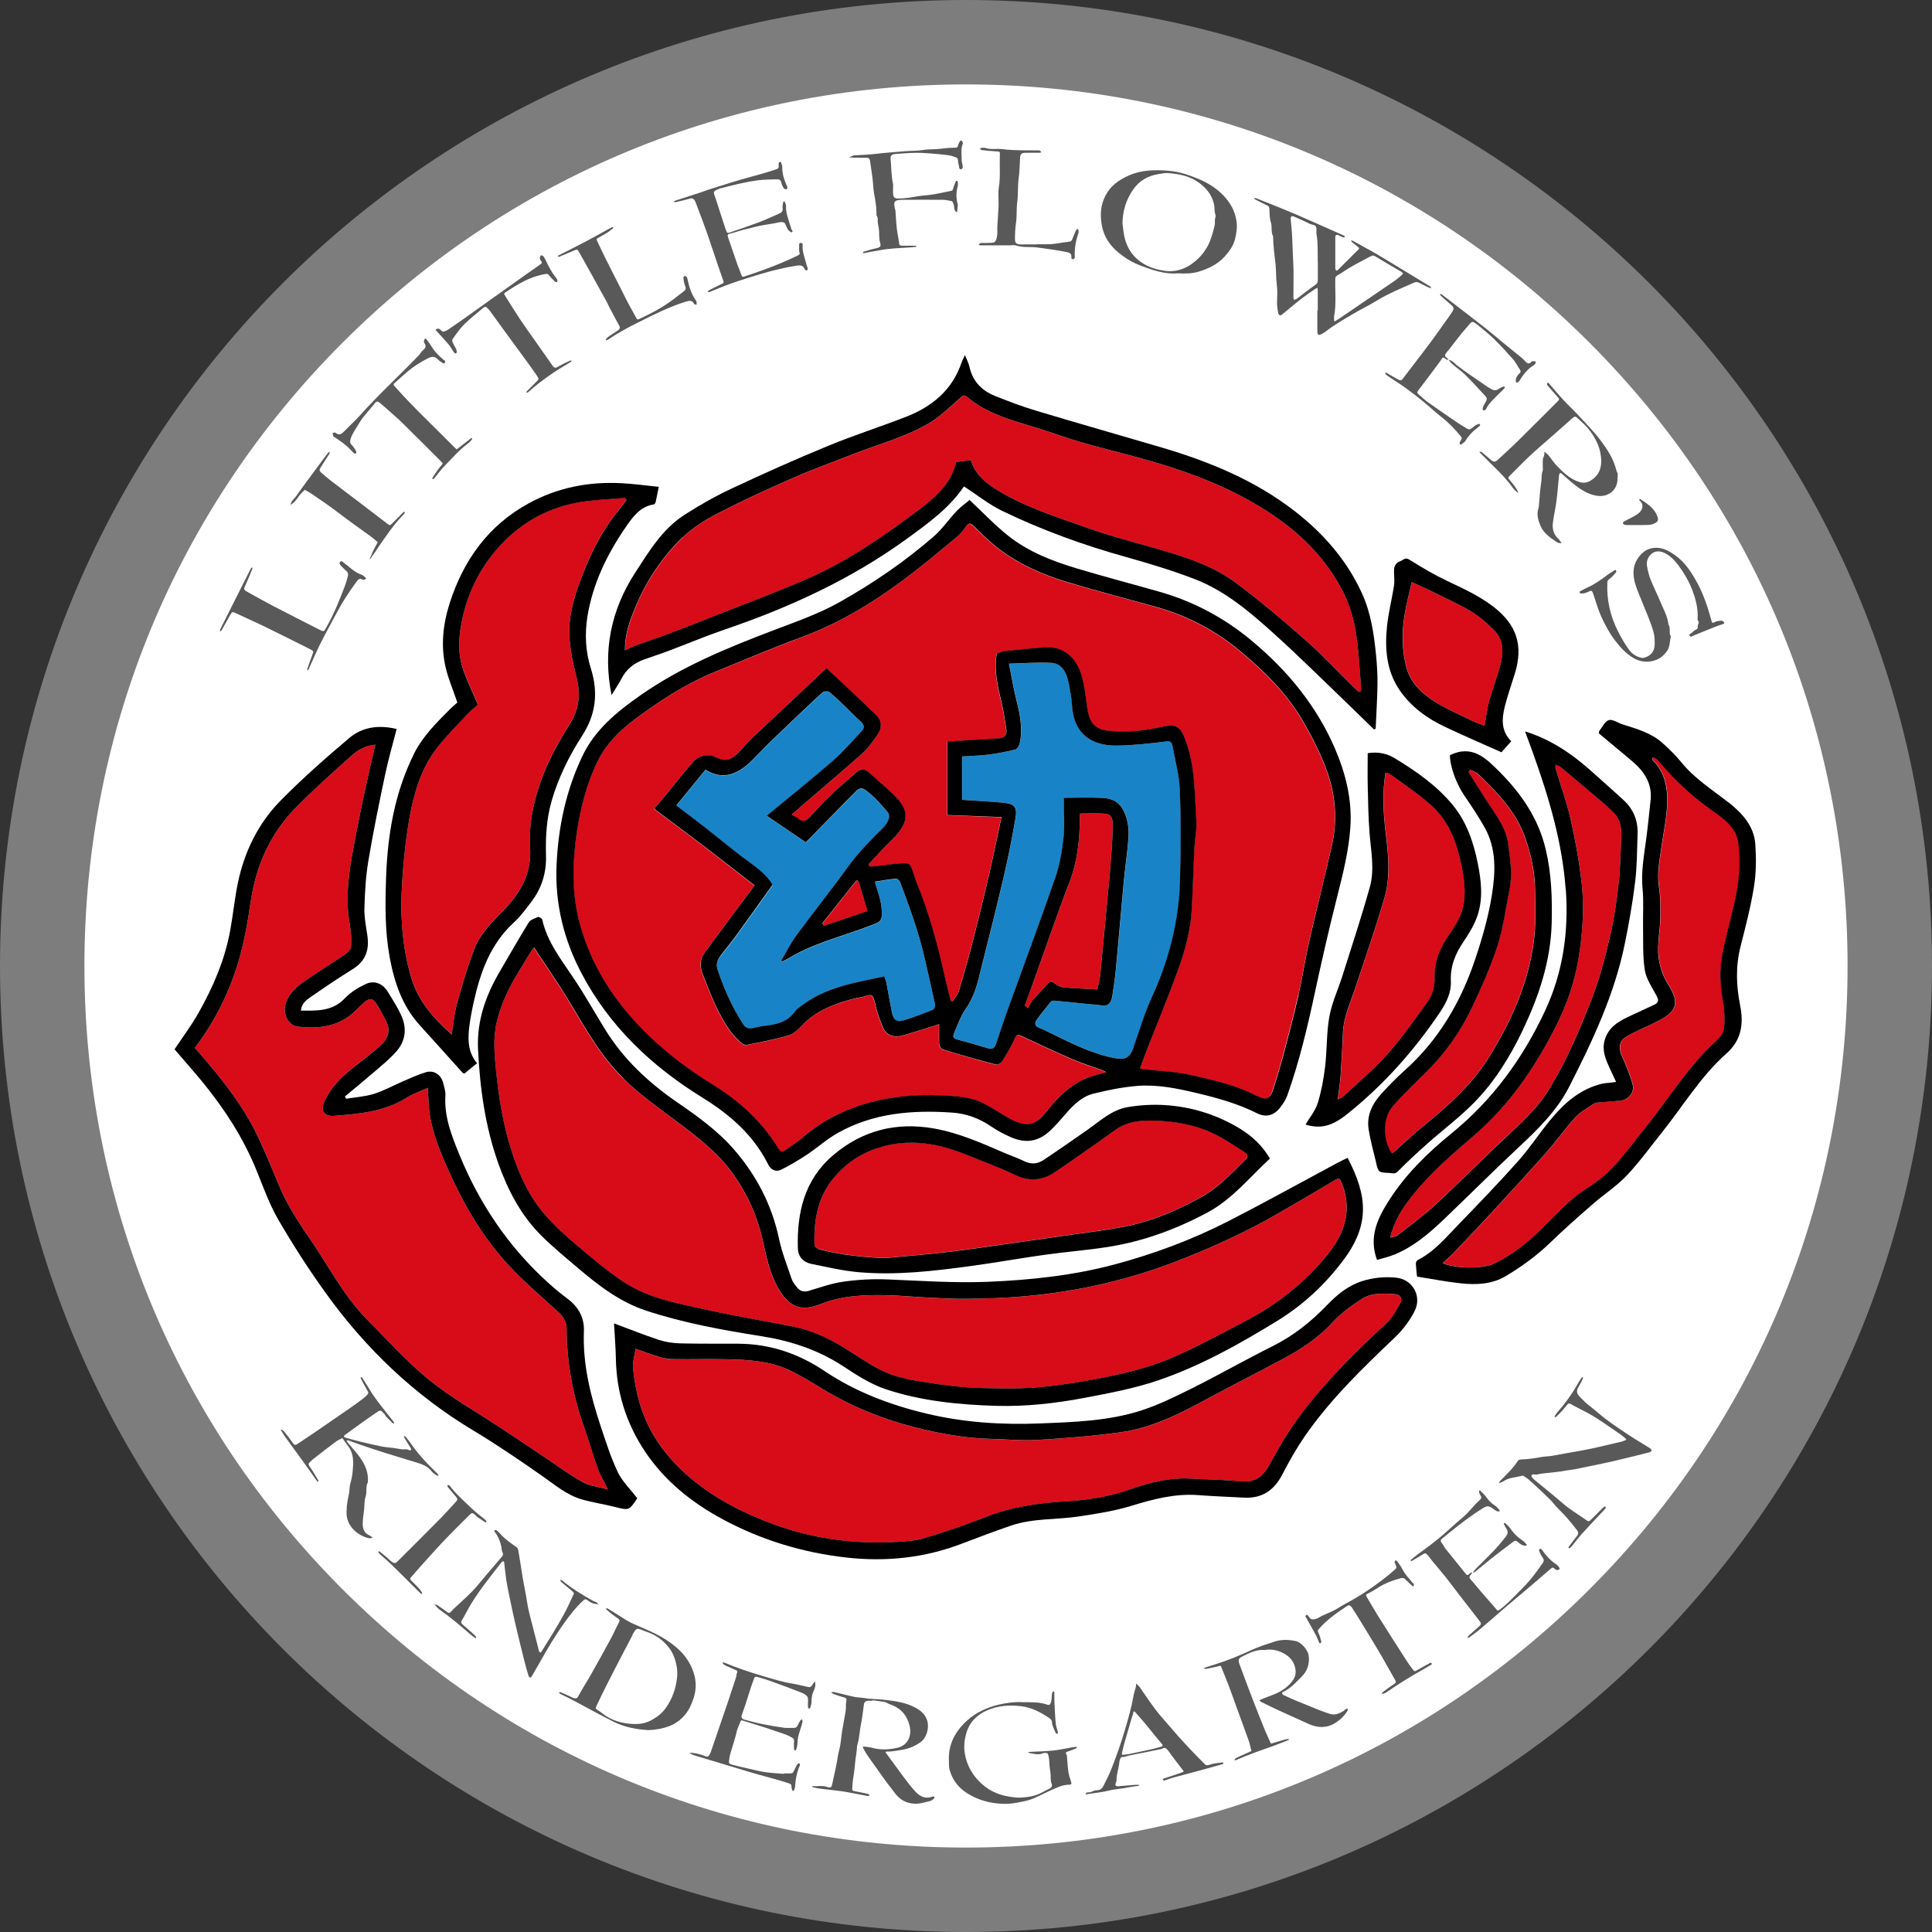 <?xml version="1.0" encoding="UTF-8"?>
<svg id="_レイヤー_2" data-name="レイヤー 2" xmlns="http://www.w3.org/2000/svg" viewBox="0 0 274.62 274.62">
  <rect x="0" y="0" width="274.62" height="274.62" fill="#333333" stroke="none"/>
  <defs>
    <style>
      .cls-1 {
        fill: #1884c7;
      }

      .cls-1, .cls-2, .cls-3, .cls-4, .cls-5, .cls-6 {
        stroke-width: 0px;
      }

      .cls-2 {
        fill: #d80c18;
      }

      .cls-3 {
        fill: #000;
      }

      .cls-4 {
        fill: #7d7d7d;
      }

      .cls-5 {
        fill: #fff;
      }

      .cls-6 {
        fill: #595959;
      }
    </style>
  </defs>
  <g>
    <path class="cls-5" d="M137.31,268.62c-72.4,0-131.31-58.91-131.31-131.31S64.91,6,137.31,6s131.31,58.91,131.31,131.31-58.91,131.31-131.31,131.31Z"/>
    <path class="cls-4" d="M137.31,12c33.47,0,64.94,13.03,88.61,36.7,23.67,23.67,36.7,55.14,36.7,88.61s-13.03,64.94-36.7,88.61c-23.67,23.67-55.14,36.7-88.61,36.7s-64.94-13.03-88.61-36.7c-23.67-23.67-36.7-55.14-36.7-88.61s13.03-64.94,36.7-88.61c23.67-23.67,55.14-36.7,88.61-36.7M137.31,0C61.48,0,0,61.48,0,137.31s61.48,137.31,137.31,137.31,137.31-61.48,137.31-137.31S213.15,0,137.31,0h0Z"/>
  </g>
  <g>
    <path class="cls-2" d="M116.88,131.27l.23.34c2-.68,3.99-1.35,6.21-2.1-.43-1.44-.86-2.85-1.28-4.26-.1-.02-.2-.04-.3-.06-1.62,2.03-3.23,4.06-4.85,6.1Z"/>
    <path class="cls-2" d="M75.52,135.17c-1.07,1.79-2.23,3.54-3.17,5.4-.73,1.45-1.33,3.01-1.72,4.59-.59,2.37-.36,4.78-.11,7.21.4,3.87,1.02,7.68,2.23,11.39,1.04,3.21,2.41,6.26,4.62,8.82,1.37,1.59,2.95,3.03,4.56,4.39,2.15,1.83,4.32,3.67,6.67,5.23,3.62,2.41,7.91,3.1,12.05,4.03,4.06.91,8.19,1.56,12.27,2.39,2.42.49,4.64,1.54,6.75,2.78,1.82,1.07,3.55,2.33,5.42,3.3,2.61,1.34,5.52,1.64,8.38,2.07,2.03.31,4.1.5,6.16.54,2.83.06,5.69.13,8.5-.16,3.48-.36,6.96-.93,10.38-1.68,2.72-.59,5.45-1.35,8-2.44,3.48-1.48,6.8-3.32,10.16-5.06,4.72-2.44,8.86-5.62,12.17-9.83,2.41-3.06,3.36-6.31,1.83-10.07-.2-.49-.34-.67-.89-.34-2.7,1.62-5.43,3.21-8.16,4.79-4.47,2.58-9.15,4.71-13.95,6.6-7.09,2.78-14.43,4.47-22,5.14-2.71.24-5.44.31-8.17.37-1.82.03-3.65-.08-5.47-.17-1.94-.09-3.88-.29-5.82-.34-3.24-.08-6.45.01-9.54,1.24-2.57,1.02-4.29.69-5.95-2.05-1.34-2.21-1.8-4.7-2.35-7.15-.77-3.36-2.14-6.42-4.13-9.22-2.24-3.16-5.28-5.44-8.34-7.73-2.5-1.87-5.07-3.72-7.3-5.89-3.29-3.21-5.48-7.27-7.85-11.17-1.51-2.5-3.19-4.89-4.87-7.44-.17.21-.29.33-.38.48Z"/>
    <path class="cls-2" d="M176.86,163.72c-1.49-.93-2.94-1.93-4.52-2.68-2.62-1.24-5.48-1.7-8.35-1.77-1.87-.05-3.77.13-5.39,1.28-.9.64-1.79,1.28-2.69,1.91-1.98,1.38-3.95,2.79-5.95,4.13-1.79,1.2-3.64,1.37-5.67.41-2.3-1.1-4.71-1.98-7.08-2.94-3.59-1.44-7.25-2.17-11.11-1.27-3.15.73-5.77,2.32-7.76,4.83-2.15,2.71-2.67,5.94-2.57,9.29,0,.24.43.6.72.67,3.02.78,6.1,1.1,9.23,1.24,2.91-.27,5.83-.5,8.73-.84,2.99-.35,5.97-.8,8.95-1.22,3.04-.43,6.07-.86,9.11-1.3,2.41-.35,4.84-.64,7.23-1.1,3.99-.76,7.68-2.35,11.21-4.34,2.38-1.34,4.18-3.35,6.1-5.23.5-.49.2-.85-.19-1.09Z"/>
    <path class="cls-2" d="M198.29,163.61c1.3-1.15,2.55-2.35,3.89-3.45,3.59-2.93,7.01-5.94,9.5-9.97,3.12-5.06,5.51-10.36,6.3-16.26.34-2.52.24-5.1.19-7.65-.05-2.42-.56-4.78-1.36-7.08-1.29-3.75-3.93-6.5-6.71-9.16-.3-.29-.76-.41-1.15-.61-.09.1-.17.19-.26.29,1.11,1.74,2.18,3.5,3.33,5.21,1.04,1.54,2.08,3.09,2.32,4.97.29,2.19.65,4.38.19,6.6-.55,2.68-.89,5.43-1.72,8.01-.98,3.02-2.3,5.94-3.66,8.81-1.58,3.34-3.7,6.34-6.34,8.96-1.67,1.66-3.38,3.29-4.93,5.06-1.43,1.63-1.41,4.69-.12,6.62.17-.11.35-.2.5-.33Z"/>
    <path class="cls-2" d="M203.93,139.04c-.09-2.34.76-4.35,2.08-6.23.97-1.39,1.88-2.8,2.1-4.58.3-2.37-.17-4.64-.75-6.9-.68-2.65-1.89-5.07-3.93-6.89-1.82-1.62-3.88-2.97-5.84-4.43-.16-.12-.42-.11-.64-.17-.48,2.99-.29,5.88.06,8.76.37,3.02.65,6.07-.2,9.01-1.28,4.41-2.81,8.75-4.25,13.11-.65,1.98-1.56,3.88-1.65,6.01-.09,2.03-.19,4.06-.33,6.09-.08,1.09-.26,2.18-.41,3.45.33-.16.54-.22.68-.35,1.44-1.31,2.89-2.62,4.31-3.95,2.98-2.79,5.28-6.15,7.66-9.42.75-1.03,1.17-2.22,1.12-3.52Z"/>
    <path class="cls-1" d="M167.75,125.12c.12-4.27.14-8.54-.03-12.81-.08-2.13-.67-4.23-1.05-6.34-.09-.5-.31-.65-.94-.57-2.32.28-4.65.55-6.98.58-3.46.04-6.11-1.55-6.36-5.77-.06-1.01-.25-2.02-.44-3.01-.37-1.92-1.15-2.94-2.58-2.99-1.87-.07-3.74.07-5.93.12.38,1.9.63,3.51,1.03,5.08.53,2.09.96,4.18.48,6.34-.07.31-.37.74-.64.8-1.24.3-2.51.55-3.78.71-1.27.16-2.56.18-3.76.26v6.17c2.01.14,3.88.24,5.75.4,1.72.15,2.13.6,1.83,2.31-.5,2.82-1.05,5.63-1.7,8.42-.99,4.25-2.08,8.47-3.13,12.7-.5,2.03-.94,4.05-2.2,5.83-.76,1.07-1.18,2.38-1.72,3.6-.17.38-.06.66.43.79,1.47.39,2.93.81,4.39,1.26.62.19.98,0,1.17-.58.54-1.58,1.04-3.17,1.61-4.74,2.29-6.35,4.65-12.67,6.86-19.05.62-1.78.93-3.7,1.13-5.59.19-1.75.04-3.54.04-5.64,1.99,0,3.79-.07,5.57.02,1.12.06,2.16.46,2.78,1.54.77,1.33.94,2.78.83,4.25-.15,2.02-.46,4.03-.65,6.05-.38,4.08-.72,8.16-1.1,12.23-.13,1.37-.32,2.73-.53,4.09-.19,1.18-.7,1.5-1.83,1.29-.38-.07-.78-.07-1.16-.11-1.72-.17-3.44-.36-5.17-.52-.18-.02-.45,0-.54.11-.72.87-1.44,1.75-2.09,2.67-.3.42-.2.84.37,1.07.5.2.98.44,1.47.67,2.93,1.43,5.82,2.93,9.06,3.6,1.73.36,2.35.08,2.94-1.57.83-2.33,1.53-4.73,2.56-6.97,2.45-5.31,3.87-10.86,4.03-16.69Z"/>
    <path class="cls-2" d="M223.26,116.47c.67,2.95,1.22,5.95,1.55,8.96.25,2.25.25,4.56.06,6.82-.21,2.42-.58,4.87-1.21,7.21-1.04,3.82-2.84,7.33-4.88,10.72-2.52,4.2-5.54,8.01-9.25,11.2-3.17,2.72-6.33,5.44-8.92,8.74-1.31,1.67-2.47,3.45-3.01,5.8.47-.15.83-.17,1.06-.35,1.85-1.46,3.77-2.85,5.49-4.45,3.65-3.39,7.14-6.94,10.79-10.33,1.98-1.84,3.89-3.73,5.3-6.05,2.56-4.21,4.48-8.74,6.22-13.33,1.07-2.83,1.81-5.8,2.49-8.76.55-2.37.87-4.81,1.14-7.23.23-2.02.25-4.06.35-6.1.07-1.34.02-2.67-.97-3.71-.67-.71-1.43-1.36-2.18-2-1.81-1.55-3.64-3.08-5.47-4.6-.18-.15-.42-.21-.72-.34,0,.26-.03.38,0,.49.72,2.43,1.59,4.83,2.15,7.29Z"/>
    <path class="cls-2" d="M203.91,99.71c1.69,1.07,3.56,1.86,5.36,2.75.57.28,1.18.48,1.75.7.24-1.28.38-2.46.69-3.6.46-1.69,1.1-3.33,1.56-5.02.47-1.77.51-3.56-.89-4.97-.93-.94-1.95-1.85-3.07-2.54-1.48-.92-3.09-1.64-4.65-2.42-1.31-.65-2.63-1.24-3.98-1.88-.37,1.67-.81,3.22-1.04,4.81-.35,2.41-.36,4.82.26,7.22.59,2.27,2.17,3.78,4.02,4.95Z"/>
    <path class="cls-2" d="M149.92,139.79c.34.3.84.52,1.29.56,1.55.14,3.1.19,4.77.28.15-.74.35-1.39.41-2.06.38-3.89.73-7.78,1.1-11.68.09-.98.21-1.96.28-2.95.16-2.16.37-4.33.4-6.49,0-.66.03-1.72-1.07-1.79-1.17-.08-2.35-.02-3.57-.02-.02.25-.04.42-.04.59,0,3.18-.35,6.28-1.52,9.3-1.78,4.61-3.37,9.29-5.04,13.94-.41,1.15-.84,2.3-1.26,3.46.16.12.31.24.47.36.17-.32.28-.68.51-.94.72-.84,1.5-1.63,2.24-2.46.33-.37.58-.51,1.04-.1Z"/>
    <path class="cls-2" d="M184.55,141.45c.57-2.54.95-5.12,1.53-7.66,1.05-4.61,2.25-9.18,3.26-13.8.77-3.51.45-7.03-.75-10.37-.85-2.37-2.02-4.66-3.27-6.86-2.33-4.1-5.64-7.36-9.25-10.34-3.5-2.89-7.43-4.91-11.78-6.13-4.2-1.18-8.42-2.27-12.59-3.52-3.58-1.08-6.99-2.59-9.97-4.9-1.2-.93-2.27-2.04-3.38-3.09-.41-.38-.69-.48-1.06.07-.38.56-.82,1.12-1.34,1.54-2.56,2.1-5.09,4.25-7.75,6.21-4.38,3.23-9,6.03-14.14,7.94-4.22,1.57-8.37,3.32-12.54,5.02-4.14,1.7-7.86,4.12-11.42,6.8-2.15,1.62-4.03,3.49-5.21,5.94-1.75,3.63-2.65,7.52-3.12,11.5-.45,3.86-.42,7.73.61,11.52,1.34,4.92,3.81,9.25,7.13,13.09,3.38,3.91,7.38,7.08,11.78,9.79,3.77,2.33,7.01,5.25,9.33,9.09.28.46.51.53.91.25.85-.6,1.75-1.14,2.53-1.83,2.47-2.15,5.28-3.65,8.39-4.63,3.69-1.17,7.49-1.54,11.34-1.35,2.05.1,4.13.17,6.01,1.14,1.3.67,2.5,1.52,3.79,2.21,1.97,1.05,3.34,1.09,4.85-.73.36-.44.72-.88,1.09-1.31,1.48-1.72,3.17-3.15,5.33-3.93.7-.25,1.43-.41,2.36-.67-.36-.19-.47-.26-.6-.31-1.42-.52-2.87-.96-4.25-1.56-2.43-1.05-4.83-2.18-7.23-3.3-.48-.22-.67-.19-.92.37-.49,1.11-1.12,2.17-1.76,3.2-.17.27-.66.57-.91.51-2.53-.66-5.04-1.39-7.54-2.14-.24-.07-.51-.48-.53-.74-.06-.93-.02-1.87-.02-2.87-.27.09-.57.21-.88.3-1.48.45-2.94.94-4.43,1.34-1.11.3-2.14-.06-2.63-1.09-.56-1.2-.93-2.5-1.24-3.79-.18-.74-.35-1.07-1.17-.78-.64.23-1.34.28-2,.46-2.67.72-5.21,1.69-7.18,3.78-.54.57-1.2,1.19-1.91,1.4-1.93.56-3.92.93-5.9,1.33-.24.05-.59-.11-.79-.29-.52-.48-1.05-.99-1.47-1.56-1.78-2.43-2.81-5.24-3.93-7.99-.38-.94-.59-2,.02-2.98.33-.53.72-1.03,1.09-1.53,2.04-2.75,4.09-5.49,6.19-8.32-2.45-1.9-4.79-3.74-7.15-5.54-2.36-1.8-4.75-3.57-7.13-5.35.55-.65,1.19-1.39,1.81-2.15,1.25-1.51,2.45-3.07,3.74-4.54.77-.88,2.19-1.14,3.03-.71,1.4.7,2.24.59,3.33-.51.7-.7,1.33-1.47,2.04-2.16,1.69-1.62,3.41-3.2,5.11-4.8,1.78-1.68,3.56-3.36,5.43-5.12,2.37,2.23,4.77,4.43,7.09,6.7.81.79.81,1.84.15,2.8-.65.93-1.3,1.89-2.14,2.63-2.76,2.47-5.59,4.85-8.4,7.26-.53.46-1.05.93-1.66,1.46.41.22.71.32.92.51.65.57,1.13.38,1.66-.2.99-1.09,2.01-2.16,3.07-3.17,1.15-1.09,2.35-2.13,3.56-3.16.51-.44,1.11-.59,1.68-.09,1.34,1.18,2.72,2.33,3.96,3.6,1.64,1.68,1.78,3.16.48,4.86-.72.94-1.63,1.74-2.45,2.61-.66.7-1.3,1.4-1.95,2.11.06.09.13.19.19.28.25-.01.5-.01.75-.04,1.18-.13,2.36-.33,3.55-.4,1.41-.08,1.41-.04,1.86,1.26.15.45.28.91.46,1.35,1.87,4.54,3.11,9.26,4.17,14.03.22.97.48,1.94.72,2.9.09.03.18.06.26.09.31-.51.74-.98.91-1.53.71-2.36,1.38-4.73,1.99-7.11.81-3.14,1.58-6.3,2.31-9.46.61-2.65,1.15-5.32,1.75-8.12-2.69-.1-5.21-.19-7.71-.29v-10.49c.25,0,.49.01.73,0,2.18-.14,4.36-.3,6.54-.41.88-.05,1.26-.45,1.12-1.3-.19-1.23-.36-2.48-.65-3.69-.54-2.31-1.15-4.6-.7-7.07.31-.11.66-.3,1.03-.34,1.93-.21,3.86-.41,5.79-.54,2.6-.17,4.36,1.37,5.15,3.77.5,1.52.65,3.16.87,4.76.29,2.13,1.07,3.13,3,3.33,2.5.26,4.99.03,7.42-.52,2.14-.48,2.81-.23,3.54,1.84.09.25.18.51.27.76,1.13,3.44,1.03,7.04,1.29,10.58.09,1.33-.2,2.68-.27,4.02-.14,2.88-.23,5.76-.37,8.63-.14,3.02-.95,5.91-1.97,8.73-1.23,3.4-2.63,6.74-3.94,10.11-.49,1.27-.96,2.54-1.47,3.87.17.03.34.07.51.09,2.26.26,4.57.32,6.77.83,3.2.74,6.44,1.42,9.38,3.01,1.22.66,1.83.39,2.25-.93.57-1.77,1.1-3.55,1.57-5.34.71-2.69,1.42-5.38,2.03-8.1Z"/>
    <path class="cls-1" d="M102.43,135.87c-.44.58-.68,1.21-.43,1.97.91,2.73,2.07,5.33,3.63,7.75.35.55.82.73,1.45.57.52-.13,1.04-.26,1.57-.31,1.7-.19,3.29-.53,4.37-2.06.25-.35.65-.6,1.01-.87,3.44-2.58,7.55-3.23,11.68-4.1.11.34.24.63.3.94.26,1.37.49,2.76.77,4.13.24,1.16.71,1.49,1.81,1.15,1.36-.42,2.7-.93,4.02-1.47.18-.07.37-.52.32-.74-.45-2.15-.96-4.29-1.45-6.44-.86-3.78-2.18-7.41-3.54-11.02-.08-.2-.42-.46-.61-.44-.97.09-1.93.27-2.94.42.03.17.04.31.09.45.44,1.36.91,2.7.88,4.18-.01.72-.23,1.1-.85,1.32-.72.26-1.44.55-2.17.81-3.39,1.22-6.9,2.15-10.04,4.01-.37.22-.75.42-1.12.62-.04-.06-.08-.12-.11-.18.71-1.2,1.34-2.48,2.16-3.6,2.43-3.31,4.99-6.52,7.41-9.84,1.43-1.97,3.13-3.67,4.85-5.38.33-.33.63-.74.8-1.17.12-.29.14-.8-.04-1.01-.78-.93-1.58-1.87-2.5-2.66-1.34-1.14-1.4-1.09-2.62.15-2.18,2.21-4.34,4.43-6.58,6.71-1.68-1.14-3.52-2.4-5.55-3.78,3.26-2.7,6.36-5.17,9.35-7.77,1.5-1.3,2.8-2.82,4.16-4.27.4-.42.38-.86-.12-1.3-.76-.67-1.45-1.42-2.18-2.12-.76-.72-1.51-1.46-2.32-2.12-.18-.15-.69-.13-.88.02-.72.58-1.38,1.24-2.06,1.87-.78.73-1.57,1.46-2.34,2.21-1.74,1.69-3.54,3.32-5.19,5.09-2.06,2.19-4.28,3.6-7.13,1.85-1.39,1.7-2.8,3.42-4.15,5.08,1.48,1.13,2.79,2.1,4.08,3.11,1.83,1.43,3.62,2.91,5.46,4.33,1.53,1.18,3.18,2.21,4.16,3.86-1.78,2.49-3.54,4.96-5.32,7.41-.66.91-1.41,1.77-2.08,2.67Z"/>
    <path class="cls-2" d="M198.31,183.97c-1.62-.13-3.32-.22-4.73.67-1.5.95-2.97,2.04-4.17,3.34-2.02,2.2-4.44,3.79-7.02,5.17-4.08,2.18-8.2,4.29-12.27,6.48-3.4,1.83-6.92,3.42-10.76,3.95-3.93.55-7.89.86-11.85,1.1-2.24.13-4.49-.08-6.74-.15-3.53-.1-6.99-.7-10.41-1.56-4.83-1.21-9.4-3.04-13.65-5.66-1.54-.95-3.1-1.9-4.75-2.65-2.68-1.22-5.6-1.37-8.5-1.44-2.56-.06-5.12,0-7.68-.02-.62,0-1.26-.07-1.85-.25-1.19-.35-2.36-.79-3.58-1.21-.15.94-.43,1.77-.37,2.58.09,1.33.33,2.66.63,3.96,1.16,4.97,3.97,8.89,7.85,12.08,3.51,2.88,7.51,4.86,11.78,6.41,5.64,2.04,11.43,2.74,17.38,2.4,1.33-.08,2.7-.21,3.97-.59,2.87-.88,5.73-1.83,8.52-2.94,3.63-1.44,7.39-1.99,11.25-2.22,3.13-.18,6.22-.63,9.21-1.69,2.76-.98,5.59-1.71,8.57-1.55,2.45.13,4.91.16,7.35.39,2.02.18,3.09-.76,4-2.45,1.28-2.39,2.69-4.74,4.31-6.91,3.59-4.79,7.81-9.01,12.21-13.05.87-.8,1.47-1.92,2.06-2.97.37-.65-.11-1.16-.76-1.21Z"/>
    <path class="cls-2" d="M66.48,101.45c-1.51,1.62-3.09,3.18-4.43,4.93-2.24,2.93-3.25,6.45-3.87,10.01-.59,3.4-.92,6.87-1.08,10.32-.19,4.16.17,8.3,1.38,12.32.97,3.25,3.11,5.65,5.72,7.99.27-1.6.38-3.03.76-4.39.73-2.63,1.5-5.27,2.48-7.81.85-2.2,2.59-3.86,4.21-5.53,2.4-2.48,3.94-5.21,3.7-8.86-.13-2,.1-4.08.54-6.05.93-4.11,2.79-7.87,5.05-11.4,1.42-2.23,1.63-4.41.97-6.89-.49-1.83-.87-3.72-.97-5.61-.15-2.73.58-5.37,1.53-7.92,1.34-3.59,2.97-7.04,5.43-10.02.39-.48.76-.97,1.14-1.46-.06-.11-.12-.21-.18-.32-1.72.14-3.44.23-5.16.42-4.68.52-8.75,2.43-12.05,5.77-3.18,3.21-5.19,7.11-6.05,11.56-.43,2.25-.52,4.53.26,6.72.56,1.58,1.31,3.1,2.07,4.88-.34.31-.94.78-1.45,1.32Z"/>
    <path class="cls-2" d="M83.04,202.9c-1.62-4.53-2.47-9.19-2.5-14,0-1.03-.46-1.74-1.18-2.4-2.4-2.2-4.91-4.3-7.1-6.7-3.3-3.6-5.88-7.74-7.93-12.18-1.35-2.92-2.7-5.84-3.22-9.05-.2-1.22-.2-2.47-.31-3.94-1.11.51-2.11.84-2.97,1.39-3.16,2-6.73,2.3-10.3,2.59-1.53.12-2.02-.79-1.36-2.19.86-1.79,2.19-3.18,3.71-4.41,1.41-1.15,2.9-2.22,4.24-3.44.87-.8,1.43-1.88.9-3.11-.38-.9-.87-1.76-1.39-2.59-.67-1.08-1.12-1.09-2.08-.19-.68.63-1.31,1.34-2.06,1.86-2.15,1.5-4.64,1.68-7.13,1.39-1.44-.17-2.2-1.87-1.76-3.27.41-1.3,1.31-2.23,2.36-2.96,1.97-1.39,4.04-2.65,6.03-4.01.39-.26.87-.7.9-1.1.09-.97.04-1.99-.14-2.95-.48-2.57-.4-5.15-.07-7.7.34-2.56.87-5.1,1.37-7.64.4-2.07.87-4.14,1.32-6.2.3-1.36.63-2.72.98-4.25-1.51.14-2.56.82-3.46,1.63-2.62,2.34-5.25,4.69-7.72,7.19-3.66,3.7-5.74,8.2-6.51,13.36-.44,2.94-.94,5.89-1.79,8.73-1.32,4.39-3.35,8.49-6.17,12.18.7.82,1.39,1.6,2.06,2.4,2.45,2.93,4.76,5.98,6.49,9.39,1.25,2.46,2.27,5.04,3.33,7.6,1.14,2.74,2.72,5.21,4.4,7.65,2.72,3.94,4.89,8.28,8.32,11.71,2.86,2.86,5.57,5.92,8.7,8.45,3.14,2.54,6.72,4.54,10.1,6.78,2.08,1.38,4.16,2.78,6.24,4.16,1.8,1.2,3.54,2.51,5.43,3.56,1.02.57,2.28.69,3.67,1.08-.58-1.15-1.1-1.98-1.42-2.88-.71-1.96-1.27-3.97-1.97-5.94Z"/>
    <path class="cls-2" d="M243.65,115.39c-3-2.07-5.62-4.52-7.95-7.31-.17-.2-.46-.31-.69-.46-.05.09-.1.18-.15.27.06.1.11.2.19.28,1.33,1.31,1.84,2.95,1.94,4.77.15,2.6-.48,5.1-.83,7.64-.25,1.82-.62,3.62-.32,5.5.23,1.47.21,2.99.18,4.49-.02,1.34-.27,2.68-.3,4.02-.05,1.9.38,3.68,1.43,5.34,1.65,2.62,1.26,3.83-1.53,5.23-.27.13-.53.28-.8.41-1.15.55-2.35,1.04-3.46,1.67-1.06.6-1.3,1.44-.9,2.61.12.36.33.7.47,1.06.41,1.07.91,2.13,1.17,3.24.27,1.16-.62,2.2-1.79,2.3-1.02.09-2.04.16-3.05.25-.21.02-.45.02-.61.13-.91.62-1.93,1.15-2.66,1.94-1.43,1.55-2.64,3.31-4.04,4.89-2.46,2.79-4.99,5.53-7.51,8.27-1.86,2.02-3.76,4.02-5.65,6.01-.5.53-1.06,1.01-1.7,1.62,1.72.59,3.32.67,4.92.56.87-.06,1.81-.22,2.58-.6,2.36-1.18,4.44-2.79,6.33-4.63,1.54-1.5,3.01-3.08,4.63-4.49,1.21-1.05,2.66-1.82,3.92-2.83,2.55-2.03,4.36-4.72,6.38-7.22,3.36-4.14,6.11-8.79,10.12-12.41.52-.47,1.06-1.19,1.12-1.83.12-1.28.05-2.61-.18-3.88-.39-2.18-.49-4.38-.08-6.53.62-3.24,1.62-6.42,2.18-9.67.34-1.99.35-4.08.15-6.09-.21-2.11-1.85-3.43-3.49-4.56Z"/>
    <path class="cls-2" d="M88.84,92.45c.55-.26.96-.49,1.39-.64,1.65-.6,3.32-1.15,4.96-1.77,2.25-.85,4.49-1.73,6.73-2.62,4.43-1.76,8.92-3.4,13.28-5.34,5.42-2.42,10.31-5.78,15.04-9.33,2.47-1.85,4.94-3.82,5.68-7.07.74-.09,1.41-.18,2.1-.27.55,1.92,1.88,3.08,3.42,4.05,3.99,2.54,8.49,3.91,12.88,5.5,3.97,1.43,8.09,2.42,12.13,3.64,3.29,1,6.53,2.23,9.29,4.3,3.45,2.59,6.77,5.39,10.01,8.25,2.36,2.08,4.51,4.41,6.75,6.63.22.22.48.4.72.6.08-.04.16-.09.24-.13,0-.26.02-.53,0-.79-.24-2.62-.33-5.26-.77-7.84-.31-1.83-.88-3.68-1.7-5.34-2.23-4.5-5.65-8.03-9.76-10.86-6.1-4.21-12.97-6.64-20.05-8.54-2.56-.69-5.13-1.31-7.67-2.06-2.31-.68-4.56-1.54-6.87-2.22-3.26-.96-6.5-1.93-9.17-4.17-.44-.37-.61-.17-.94.12-1.35,1.17-2.63,2.47-4.13,3.41-3.41,2.13-7.34,3.11-11.05,4.57-2.88,1.13-5.79,2.18-8.62,3.42-3.55,1.55-7.08,3.17-10.52,4.94-1.84.95-3.68,2.07-5.15,3.49-3.34,3.23-5.76,7.14-7.34,11.53-.51,1.42-.88,2.88-.86,4.55Z"/>
    <path class="cls-3" d="M181.98,157.4c.4-.51.79-1.08,1-1.69,1.72-4.83,2.89-9.8,3.96-14.8.97-4.5,2-8.99,3.13-13.45.83-3.29,1.66-6.57,1.88-9.96.25-3.91-.69-7.62-2.23-11.18-2.64-6.08-6.74-11.03-11.8-15.25-3.9-3.25-8.28-5.59-13.16-6.97-3.94-1.12-7.9-2.16-11.83-3.34-3.42-1.04-6.77-2.34-9.6-4.59-1.92-1.52-3.62-3.33-5.51-5.1-.52.44-1.24.94-1.83,1.56-1.11,1.17-2.03,2.54-3.24,3.6-4.13,3.6-8.67,6.69-13.43,9.37-2.95,1.66-6.22,2.79-9.4,4-6.59,2.51-13.09,5.17-18.91,9.25-3.31,2.32-6.39,4.82-8.19,8.55-2.37,4.94-3.48,10.2-3.71,15.63-.23,5.38,1.01,10.47,3.51,15.24,3.99,7.61,10,13.28,17.23,17.75,3.89,2.4,7.26,5.32,9.35,9.51.38.76,1.09,1.12,1.89.71,1.22-.62,2.41-1.32,3.56-2.08,1.52-1.01,2.9-2.26,4.49-3.15,5.06-2.83,10.59-3.25,16.24-2.86,2.05.14,3.89.85,5.59,2.02.81.56,1.7,1.01,2.6,1.42,2.25,1.02,4.09.7,5.85-1.01.75-.73,1.44-1.53,2.13-2.33,1.08-1.25,2.28-2.4,3.89-2.8,2.05-.51,4.16-.93,6.26-1.1,2.83-.22,5.62.36,8.37,1.01,2.97.7,5.9,1.52,8.65,2.9,1.27.63,2.39.27,3.27-.85ZM161.16,148.79c-.59,1.65-1.2,1.93-2.94,1.57-3.24-.67-6.13-2.17-9.06-3.6-.48-.24-.97-.48-1.47-.67-.57-.22-.66-.64-.37-1.07.65-.92,1.37-1.8,2.09-2.67.09-.11.36-.13.54-.11,1.72.16,3.44.35,5.17.52.39.04.78.03,1.16.11,1.13.21,1.64-.11,1.83-1.29.21-1.36.41-2.72.53-4.09.38-4.08.72-8.16,1.1-12.23.19-2.02.51-4.03.65-6.05.11-1.47-.06-2.93-.83-4.25-.62-1.08-1.66-1.48-2.78-1.54-1.78-.09-3.58-.02-5.57-.02,0,2.1.15,3.89-.04,5.64-.2,1.88-.52,3.8-1.13,5.59-2.21,6.38-4.57,12.7-6.86,19.05-.57,1.57-1.07,3.16-1.61,4.74-.2.58-.55.78-1.17.58-1.45-.45-2.92-.87-4.39-1.26-.49-.13-.59-.41-.43-.79.54-1.22.96-2.54,1.72-3.6,1.27-1.78,1.7-3.8,2.2-5.83,1.05-4.23,2.14-8.45,3.13-12.7.65-2.79,1.21-5.6,1.7-8.42.3-1.71-.1-2.16-1.83-2.31-1.87-.17-3.75-.27-5.75-.4v-6.17c1.2-.08,2.49-.1,3.76-.26,1.27-.16,2.53-.41,3.78-.71.27-.07.57-.49.64-.8.48-2.15.05-4.24-.48-6.34-.4-1.57-.65-3.18-1.03-5.08,2.19-.06,4.06-.2,5.93-.12,1.43.06,2.21,1.07,2.58,2.99.19,1,.38,2,.44,3.01.25,4.22,2.9,5.81,6.36,5.77,2.33-.03,4.66-.29,6.98-.58.63-.08.85.07.94.57.38,2.11.97,4.22,1.05,6.34.17,4.26.14,8.54.03,12.81-.16,5.83-1.58,11.38-4.03,16.69-1.03,2.24-1.73,4.64-2.56,6.97ZM146.65,142.35c-.23.26-.34.63-.51.94-.16-.12-.31-.24-.47-.36.42-1.15.85-2.3,1.26-3.46,1.67-4.65,3.26-9.33,5.04-13.94,1.17-3.02,1.52-6.12,1.52-9.3,0-.17.02-.35.04-.59,1.22,0,2.4-.06,3.57.02,1.1.08,1.08,1.14,1.07,1.79-.03,2.17-.24,4.33-.4,6.49-.07.98-.19,1.96-.28,2.95-.36,3.89-.71,7.79-1.1,11.68-.07.67-.26,1.32-.41,2.06-1.67-.09-3.23-.14-4.77-.28-.45-.04-.95-.26-1.29-.56-.46-.41-.71-.27-1.04.1-.74.83-1.51,1.62-2.24,2.46ZM178.69,155.82c-2.94-1.59-6.19-2.27-9.38-3.01-2.2-.51-4.51-.57-6.77-.83-.17-.02-.33-.06-.51-.09.5-1.33.97-2.61,1.47-3.87,1.32-3.37,2.71-6.71,3.94-10.11,1.02-2.82,1.82-5.71,1.97-8.73.14-2.88.23-5.76.37-8.63.07-1.34.36-2.69.27-4.02-.25-3.55-.16-7.14-1.29-10.58-.08-.26-.18-.51-.27-.76-.73-2.06-1.4-2.32-3.54-1.84-2.43.55-4.93.78-7.42.52-1.92-.2-2.71-1.19-3-3.33-.22-1.6-.37-3.24-.87-4.76-.78-2.4-2.55-3.94-5.15-3.77-1.93.13-3.86.34-5.79.54-.37.04-.72.24-1.03.34-.44,2.48.16,4.77.7,7.07.29,1.21.45,2.46.65,3.69.13.85-.25,1.25-1.12,1.3-2.18.11-4.36.27-6.54.41-.23.01-.47,0-.73,0v10.49c2.5.09,5.01.19,7.71.29-.6,2.8-1.14,5.47-1.75,8.12-.73,3.16-1.5,6.31-2.31,9.46-.61,2.38-1.28,4.76-1.99,7.11-.17.55-.6,1.02-.91,1.53-.09-.03-.18-.06-.26-.09-.24-.97-.5-1.93-.72-2.9-1.06-4.78-2.3-9.5-4.17-14.03-.18-.44-.3-.9-.46-1.35-.45-1.3-.45-1.35-1.86-1.26-1.19.07-2.37.27-3.55.4-.25.03-.5.03-.75.04-.06-.09-.13-.19-.19-.28.65-.7,1.29-1.41,1.95-2.11.82-.87,1.73-1.66,2.45-2.61,1.3-1.7,1.16-3.18-.48-4.86-1.25-1.27-2.63-2.42-3.96-3.6-.57-.5-1.17-.35-1.68.09-1.2,1.03-2.41,2.06-3.56,3.16-1.07,1.01-2.08,2.09-3.07,3.17-.53.58-1.01.77-1.66.2-.21-.19-.51-.28-.92-.51.6-.53,1.13-1,1.66-1.46,2.8-2.41,5.64-4.79,8.4-7.26.83-.74,1.49-1.71,2.14-2.63.67-.96.66-2.01-.15-2.8-2.32-2.27-4.72-4.47-7.09-6.7-1.87,1.76-3.64,3.44-5.43,5.12-1.7,1.6-3.42,3.18-5.11,4.8-.71.68-1.34,1.46-2.04,2.16-1.09,1.09-1.93,1.21-3.33.51-.84-.42-2.26-.16-3.03.71-1.29,1.48-2.5,3.03-3.74,4.54-.62.76-1.26,1.5-1.81,2.15,2.38,1.78,4.76,3.55,7.13,5.35,2.36,1.8,4.7,3.64,7.15,5.54-2.1,2.83-4.15,5.57-6.19,8.32-.37.5-.76,1-1.09,1.53-.61.98-.4,2.04-.02,2.98,1.11,2.76,2.15,5.57,3.93,7.99.42.57.95,1.08,1.47,1.56.19.18.55.34.79.29,1.98-.4,3.97-.77,5.9-1.33.72-.21,1.37-.83,1.91-1.4,1.97-2.09,4.51-3.06,7.18-3.78.66-.18,1.36-.24,2-.46.82-.29.99.04,1.17.78.31,1.29.68,2.59,1.24,3.79.48,1.04,1.52,1.39,2.63,1.09,1.49-.4,2.96-.89,4.43-1.34.31-.1.61-.21.88-.3,0,1-.04,1.94.02,2.87.02.27.29.67.53.74,2.5.76,5.01,1.48,7.54,2.14.25.07.74-.24.91-.51.64-1.03,1.27-2.09,1.76-3.2.25-.56.44-.59.92-.37,2.4,1.12,4.8,2.25,7.23,3.3,1.38.6,2.83,1.04,4.25,1.56.13.05.25.13.6.31-.93.26-1.66.42-2.36.67-2.16.78-3.85,2.21-5.33,3.93-.37.43-.73.87-1.09,1.31-1.51,1.83-2.88,1.78-4.85.73-1.29-.69-2.49-1.54-3.79-2.21-1.88-.97-3.96-1.04-6.01-1.14-3.85-.19-7.64.18-11.34,1.35-3.11.98-5.92,2.48-8.39,4.63-.78.68-1.68,1.22-2.53,1.83-.4.28-.63.21-.91-.25-2.32-3.83-5.56-6.76-9.33-9.09-4.39-2.71-8.39-5.88-11.78-9.79-3.33-3.84-5.79-8.17-7.13-13.09-1.03-3.78-1.06-7.66-.61-11.52.47-3.97,1.37-7.87,3.12-11.5,1.18-2.45,3.06-4.32,5.21-5.94,3.56-2.68,7.28-5.1,11.42-6.8,4.17-1.71,8.32-3.46,12.54-5.02,5.14-1.91,9.77-4.71,14.14-7.94,2.66-1.96,5.19-4.11,7.75-6.21.52-.43.96-.98,1.34-1.54.37-.55.66-.46,1.06-.07,1.11,1.05,2.18,2.16,3.38,3.09,2.98,2.32,6.39,3.82,9.97,4.9,4.17,1.26,8.39,2.35,12.59,3.52,4.35,1.22,8.29,3.25,11.78,6.13,3.61,2.98,6.92,6.25,9.25,10.34,1.25,2.2,2.42,4.49,3.27,6.86,1.2,3.34,1.52,6.86.75,10.37-1.02,4.61-2.21,9.19-3.26,13.8-.58,2.54-.96,5.12-1.53,7.66-.61,2.71-1.32,5.41-2.03,8.1-.48,1.79-1,3.57-1.57,5.34-.43,1.32-1.03,1.6-2.25.93ZM105.67,121.93c-1.84-1.42-3.63-2.9-5.46-4.33-1.29-1.01-2.6-1.98-4.08-3.11,1.36-1.66,2.77-3.38,4.15-5.08,2.84,1.75,5.07.34,7.13-1.85,1.66-1.77,3.45-3.4,5.19-5.09.77-.75,1.56-1.47,2.34-2.21.68-.63,1.34-1.3,2.06-1.87.19-.15.7-.17.88-.02.81.66,1.57,1.4,2.32,2.12.73.7,1.42,1.45,2.18,2.12.5.44.51.88.12,1.3-1.36,1.45-2.67,2.97-4.16,4.27-2.99,2.6-6.09,5.07-9.35,7.77,2.03,1.39,3.88,2.64,5.55,3.78,2.24-2.28,4.4-4.5,6.58-6.71,1.22-1.24,1.28-1.28,2.62-.15.92.78,1.72,1.73,2.5,2.66.18.21.16.71.04,1.01-.17.43-.47.84-.8,1.17-1.72,1.7-3.41,3.4-4.85,5.38-2.41,3.32-4.97,6.54-7.41,9.84-.83,1.12-1.45,2.4-2.16,3.6.04.06.08.12.11.18.37-.21.75-.4,1.12-.62,3.14-1.86,6.65-2.79,10.04-4.01.73-.26,1.44-.54,2.17-.81.62-.23.84-.61.85-1.32.03-1.48-.44-2.82-.88-4.18-.04-.13-.06-.28-.09-.45,1.01-.15,1.97-.33,2.94-.42.19-.02.53.24.61.44,1.36,3.61,2.69,7.24,3.54,11.02.49,2.15.99,4.29,1.45,6.44.05.22-.14.67-.32.74-1.32.53-2.66,1.04-4.02,1.47-1.1.34-1.58.01-1.81-1.15-.28-1.37-.5-2.75-.77-4.13-.06-.31-.19-.6-.3-.94-4.14.88-8.25,1.52-11.68,4.1-.36.27-.76.52-1.01.87-1.08,1.53-2.67,1.88-4.37,2.06-.53.06-1.05.18-1.57.31-.63.16-1.1-.02-1.45-.57-1.56-2.42-2.72-5.03-3.63-7.75-.25-.76,0-1.39.43-1.97.68-.9,1.42-1.76,2.08-2.67,1.78-2.45,3.53-4.92,5.32-7.41-.97-1.65-2.63-2.68-4.16-3.86ZM123.31,129.5c-2.21.75-4.21,1.43-6.21,2.1l-.23-.34c1.62-2.03,3.23-4.06,4.85-6.1.1.02.2.04.3.06.42,1.41.85,2.82,1.28,4.26Z"/>
    <path class="cls-3" d="M76.48,130.34c-.48.2-1.08.4-1.33.79-1.39,2.24-2.68,4.54-4.02,6.81-2.04,3.45-3.37,7.09-3.18,11.17.26,5.53,1.01,10.99,2.87,16.23,1.37,3.85,3.24,7.44,6.18,10.35,1.6,1.58,3.35,3.02,5.07,4.48,2.96,2.52,6.02,4.89,9.78,6.13,5.34,1.76,10.84,2.75,16.37,3.63,4.15.66,8.07,1.93,11.63,4.27,1.91,1.26,3.91,2.55,6.06,3.27,5.06,1.68,10.36,2.2,15.68,2.36,4.22.12,8.41-.35,12.54-1.13,3.52-.67,7.08-1.33,10.46-2.48,6.03-2.05,11.59-5.17,17.01-8.5,3.7-2.28,6.83-5.21,9.42-8.7,3.7-4.97,3.36-9.06.53-14.44-.53.26-1.02.49-1.49.74-5.1,2.73-10.16,5.54-15.3,8.18-5.21,2.68-10.68,4.72-16.33,6.23-5.91,1.58-11.95,2.22-18.05,2.47-4.76.19-9.49-.15-14.23-.34-2.09-.09-4.21.03-6.28.32-1.67.23-3.3.83-4.93,1.31-.72.21-1.25.01-1.67-.52-.3-.37-.61-.78-.76-1.22-.63-1.86-1.36-3.72-1.77-5.63-1.01-4.79-3.16-8.95-6.33-12.64-2.38-2.77-5.33-4.85-8.3-6.9-4-2.77-7.47-6.02-10.05-10.18-1.5-2.42-2.89-4.91-4.47-7.28-1.78-2.67-3.79-5.19-4.52-8.42-.04-.17-.46-.41-.59-.36ZM88.61,153.31c2.23,2.18,4.79,4.02,7.3,5.89,3.06,2.29,6.1,4.57,8.34,7.73,1.99,2.8,3.36,5.86,4.13,9.22.56,2.45,1.02,4.94,2.35,7.15,1.66,2.74,3.37,3.07,5.95,2.05,3.09-1.22,6.3-1.32,9.54-1.24,1.94.05,3.88.25,5.82.34,1.82.09,3.65.2,5.47.17,2.72-.05,5.45-.12,8.17-.37,7.57-.67,14.92-2.36,22-5.14,4.8-1.89,9.48-4.02,13.95-6.6,2.73-1.58,5.45-3.16,8.16-4.79.55-.33.69-.15.89.34,1.53,3.75.58,7.01-1.83,10.07-3.32,4.21-7.45,7.39-12.17,9.83-3.36,1.74-6.69,3.58-10.16,5.06-2.55,1.09-5.28,1.85-8,2.44-3.42.74-6.9,1.32-10.38,1.68-2.81.29-5.67.22-8.5.16-2.06-.04-4.12-.24-6.16-.54-2.85-.43-5.77-.73-8.38-2.07-1.88-.96-3.6-2.22-5.42-3.3-2.11-1.25-4.33-2.29-6.75-2.78-4.08-.83-8.2-1.48-12.27-2.39-4.15-.93-8.43-1.62-12.05-4.03-2.35-1.56-4.51-3.4-6.67-5.23-1.61-1.36-3.19-2.8-4.56-4.39-2.21-2.56-3.58-5.62-4.62-8.82-1.21-3.71-1.83-7.51-2.23-11.39-.25-2.43-.48-4.84.11-7.21.39-1.58.99-3.14,1.72-4.59.94-1.86,2.1-3.61,3.17-5.4.09-.15.21-.27.38-.48,1.68,2.55,3.36,4.95,4.87,7.44,2.37,3.91,4.56,7.96,7.85,11.17Z"/>
    <path class="cls-3" d="M87.8,209.21c-.99-2.06-1.68-4.28-2.41-6.46-1.46-4.4-2.58-8.85-2.39-13.56.07-1.86-.76-3.41-2.3-4.56-.96-.72-1.89-1.49-2.78-2.29-5.62-5.09-9.76-11.22-12.62-18.21-1.1-2.69-2.18-5.4-1.99-8.41.04-.58-.17-1.18-.31-1.76-.29-1.2-1.33-1.9-2.5-1.54-1.11.34-2.17.83-3.24,1.29-1.37.59-2.68,1.33-4.09,1.77-1.28.4-2.65.48-3.98.7-.05-.11-.11-.22-.16-.33,1.37-1.14,2.76-2.27,4.11-3.44,1.11-.96,2.27-1.89,3.23-2.99,1.24-1.41,1.48-3.16.75-4.88-.53-1.26-1.3-2.42-2.02-3.6-.68-1.11-1.87-1.63-3.06-1.09-1.09.5-2.19,1.17-3,2.03-1.78,1.89-3.96,1.79-6.27,1.77.1-1.03.79-1.52,1.43-1.96,1.95-1.35,3.91-2.68,5.93-3.93,1.83-1.13,2.39-2.72,2.09-4.76-.19-1.31-.46-2.63-.42-3.93.06-2.24.19-4.5.56-6.71.69-4.13,1.54-8.24,2.4-12.34.45-2.13,1.07-4.23,1.62-6.4-2.5-.6-4.85-.31-6.73,1.28-3.34,2.82-6.64,5.73-9.71,8.84-3.22,3.26-5.21,7.31-6.14,11.82-.45,2.2-.67,4.44-1.07,6.65-.76,4.21-2.43,8.08-4.52,11.78-1.01,1.79-2.26,3.45-3.4,5.16,1.37,1.61,2.81,3.22,4.17,4.89,3,3.7,5.56,7.67,7.39,12.1.99,2.4,1.85,4.9,3.14,7.14,2.07,3.58,4.32,7.07,6.73,10.43,5.7,7.95,12.64,14.59,21.08,19.65,3.36,2.02,6.61,4.24,9.82,6.49,1.8,1.26,3.48,2.7,5.63,3.3,1.52.43,3.1.66,4.64,1.05,2,.5,1.99.53,3.15-1.19.03-.04.03-.11.02-.05-.97-1.27-2.13-2.38-2.78-3.72ZM82.77,210.64c-1.89-1.05-3.63-2.36-5.43-3.56-2.08-1.39-4.15-2.78-6.24-4.16-3.38-2.24-6.96-4.24-10.1-6.78-3.13-2.53-5.84-5.59-8.7-8.45-3.43-3.43-5.6-7.77-8.32-11.71-1.68-2.43-3.26-4.9-4.4-7.65-1.06-2.55-2.09-5.13-3.33-7.6-1.73-3.41-4.04-6.46-6.49-9.39-.67-.8-1.36-1.58-2.06-2.4,2.82-3.7,4.85-7.79,6.17-12.18.85-2.83,1.35-5.79,1.79-8.73.77-5.16,2.85-9.67,6.51-13.36,2.47-2.5,5.1-4.84,7.72-7.19.9-.81,1.95-1.49,3.46-1.63-.35,1.53-.68,2.89-.98,4.25-.45,2.06-.92,4.13-1.32,6.2-.49,2.54-1.03,5.08-1.37,7.64-.34,2.56-.41,5.13.07,7.7.18.96.22,1.98.14,2.95-.03.39-.52.84-.9,1.1-2,1.36-4.06,2.61-6.03,4.01-1.04.74-1.95,1.66-2.36,2.96-.44,1.4.32,3.1,1.76,3.27,2.49.29,4.97.11,7.13-1.39.75-.53,1.39-1.23,2.06-1.86.96-.9,1.42-.89,2.08.19.51.83,1,1.69,1.39,2.59.52,1.24-.03,2.32-.9,3.11-1.34,1.23-2.82,2.3-4.24,3.44-1.52,1.23-2.85,2.62-3.71,4.41-.67,1.4-.17,2.31,1.36,2.19,3.57-.29,7.14-.59,10.3-2.59.87-.55,1.87-.88,2.97-1.39.11,1.47.11,2.72.31,3.94.52,3.21,1.88,6.13,3.22,9.05,2.05,4.44,4.63,8.58,7.93,12.18,2.19,2.39,4.7,4.49,7.1,6.7.72.66,1.18,1.38,1.18,2.4.03,4.81.88,9.47,2.5,14,.7,1.96,1.26,3.98,1.97,5.94.32.9.85,1.73,1.42,2.88-1.39-.39-2.65-.51-3.67-1.08Z"/>
    <path class="cls-3" d="M86.92,98.82c.5-.83,1.02-1.59,1.45-2.41.68-1.3,1.73-2.13,3.07-2.63,1.15-.42,2.32-.79,3.47-1.22,2.72-1.02,5.4-2.15,8.14-3.09,9.19-3.13,17.93-7.14,25.82-12.86,3.07-2.23,6.14-4.45,8.15-7.48,1.83,1.19,3.55,2.59,5.5,3.52,5.64,2.72,11.52,4.85,17.56,6.53,3.28.92,6.55,1.91,9.73,3.13,4.38,1.69,7.92,4.73,11.35,7.83,3.75,3.39,7.33,6.96,10.98,10.46,1.06,1.02,2.11,2.05,3.16,3.08.08-.03.16-.06.24-.1.09-2.1.23-4.19.26-6.29.02-1.41-.07-2.83-.21-4.23-.3-2.98-.73-5.95-1.99-8.71-2.17-4.76-5.52-8.56-9.61-11.73-5.63-4.36-12.1-7.01-18.87-9.01-5.93-1.75-11.89-3.44-17.81-5.22-2-.6-3.97-1.34-5.9-2.12-1.88-.76-3.18-2.1-3.62-4.17-.11-.51-.38-.99-.63-1.62-.21.46-.39.77-.5,1.11-1.33,3.88-4.19,6.22-7.86,7.65-3.68,1.44-7.45,2.63-11.1,4.14-4.59,1.89-9.13,3.92-13.63,6.03-2.35,1.1-4.64,2.39-6.82,3.8-3.14,2.03-5.02,5.2-7,8.25-3.42,5.31-4.59,11.06-3.32,17.36ZM97.05,76.37c1.47-1.42,3.32-2.55,5.15-3.49,3.44-1.77,6.97-3.39,10.52-4.94,2.83-1.24,5.75-2.29,8.62-3.42,3.71-1.46,7.64-2.44,11.05-4.57,1.5-.94,2.78-2.24,4.13-3.41.33-.29.5-.49.94-.12,2.66,2.24,5.91,3.21,9.17,4.17,2.31.68,4.56,1.54,6.87,2.22,2.54.75,5.11,1.37,7.67,2.06,7.09,1.9,13.96,4.34,20.05,8.54,4.11,2.83,7.52,6.36,9.76,10.86.82,1.66,1.39,3.51,1.7,5.34.44,2.58.53,5.22.77,7.84.02.26,0,.53,0,.79-.08.04-.16.09-.24.13-.24-.2-.49-.38-.72-.6-2.25-2.21-4.39-4.54-6.75-6.63-3.24-2.86-6.55-5.66-10.01-8.25-2.75-2.07-5.99-3.3-9.29-4.3-4.04-1.23-8.17-2.21-12.13-3.64-4.39-1.58-8.89-2.96-12.88-5.5-1.53-.97-2.87-2.14-3.42-4.05-.68.09-1.36.17-2.1.27-.74,3.25-3.21,5.22-5.68,7.07-4.73,3.55-9.62,6.91-15.04,9.33-4.36,1.94-8.84,3.58-13.28,5.34-2.24.89-4.48,1.77-6.73,2.62-1.64.62-3.31,1.17-4.96,1.77-.44.16-.85.39-1.39.64-.01-1.67.35-3.13.86-4.55,1.59-4.39,4-8.3,7.34-11.53Z"/>
    <path class="cls-3" d="M198.48,181.61c-1.65-.16-3.28-.01-4.89.5-1.99.64-3.53,1.92-4.93,3.37-2.29,2.38-4.81,4.4-7.79,5.88-3.84,1.92-7.56,4.04-11.4,5.96-2.38,1.19-4.79,2.38-7.31,3.19-4.64,1.48-9.5,1.63-14.33,1.82-5.45.22-10.86-.13-16.19-1.41-5.14-1.23-10.03-3.08-14.43-6.03-3.72-2.5-7.76-3.86-12.24-3.89-2.77-.02-5.54.02-8.31-.05-1-.03-2.04-.18-2.99-.49-2.13-.7-4.21-1.54-6.39-2.35.09,1.75.23,3.33.26,4.91.07,4.81,1.44,9.22,4.09,13.22,2.84,4.28,6.74,7.39,11.24,9.79,5.45,2.91,11.25,4.66,17.4,5.36,5.69.64,11.19.06,16.53-2,2.29-.88,4.59-1.74,6.9-2.53,3.14-1.08,6.47-.82,9.69-1.31,2.48-.38,4.98-.76,7.37-1.49,3.12-.96,6.22-1.78,9.52-1.54,2.19.16,4.38.25,6.57.36,2.53.13,4.25-1.03,5.41-3.27.96-1.86,2-3.7,3.18-5.42,3.63-5.25,8.18-9.66,12.79-14.04,1.13-1.07,2.14-2.39,2.84-3.77,1.09-2.15-.29-4.53-2.6-4.76ZM199.07,185.18c-.59,1.05-1.19,2.17-2.06,2.97-4.4,4.05-8.63,8.26-12.21,13.05-1.62,2.17-3.02,4.52-4.31,6.91-.91,1.69-1.97,2.63-4,2.45-2.44-.22-4.9-.26-7.35-.39-2.98-.16-5.81.57-8.57,1.55-2.99,1.06-6.07,1.51-9.21,1.69-3.86.23-7.62.78-11.25,2.22-2.79,1.11-5.65,2.06-8.52,2.94-1.27.39-2.64.52-3.97.59-5.94.34-11.74-.36-17.38-2.4-4.27-1.55-8.27-3.52-11.78-6.41-3.89-3.19-6.7-7.11-7.85-12.08-.3-1.3-.54-2.63-.63-3.96-.06-.81.22-1.64.37-2.58,1.23.42,2.39.86,3.58,1.21.59.17,1.23.24,1.85.25,2.56.03,5.12-.04,7.68.02,2.9.07,5.81.23,8.5,1.44,1.64.75,3.2,1.7,4.75,2.65,4.25,2.62,8.82,4.45,13.65,5.66,3.42.86,6.88,1.46,10.41,1.56,2.25.06,4.5.28,6.74.15,3.96-.24,7.93-.55,11.85-1.1,3.83-.54,7.35-2.12,10.76-3.95,4.07-2.19,8.19-4.3,12.27-6.48,2.59-1.38,5-2.97,7.02-5.17,1.19-1.3,2.67-2.38,4.17-3.34,1.41-.9,3.11-.8,4.73-.67.65.05,1.12.56.76,1.21Z"/>
    <path class="cls-3" d="M245.59,113.99c-2.26-1.78-4.72-3.32-6.57-5.6-.79-.98-1.71-1.86-2.63-2.71-1.62-1.48-3.69-2.07-5.72-2.7-.68-.21-1.43-.78-1.99-.62-.56.16-.93,1.02-1.38,1.58-.03.04-.01.1-.04.3,1.48,1.24,3.02,2.53,4.57,3.81,1.79,1.49,3.06,3.23,2.79,5.71-.2,1.87-.39,3.75-.64,5.62-.31,2.32-.73,4.6-.5,6.97.18,1.84.03,3.71.07,5.56.04,2-.07,4.03.25,5.99.21,1.27,1.03,2.46,1.67,3.64.33.62.3.99-.34,1.28-1.11.51-2.22,1.03-3.34,1.55-1.66.77-3.23,1.62-3.73,3.61-.35,1.39.17,2.59.72,3.8.29.64.59,1.26.94,2.01-.48.06-.77.1-1.06.13-.3.04-.6.04-.89.11-3.15.74-5.42,2.76-7.4,5.16-1.58,1.92-2.95,4.03-4.6,5.88-2.74,3.07-5.6,6.04-8.46,8.99-1.79,1.85-3.44,3.87-5.82,5.06-.13.07-.24.34-.24.51.03.62.11,1.24.17,1.83,2.11.33,4.17.74,6.25.96,2.2.23,4.4.14,6.38-1.04,2.3-1.37,4.45-2.95,6.38-4.82,1.92-1.86,3.92-3.62,5.94-5.38,1.58-1.38,3.37-2.54,4.81-4.04,1.79-1.88,3.33-4.02,4.96-6.06,3.06-3.81,5.58-8.07,9.28-11.35,2.11-1.87,2.45-4.2,1.93-6.8-.56-2.8-.66-5.58.05-8.38.71-2.81,1.45-5.63,1.91-8.48.32-1.96.33-4.01.2-6-.17-2.69-1.91-4.52-3.92-6.1ZM246.98,126.04c-.56,3.25-1.55,6.43-2.18,9.67-.41,2.15-.31,4.34.08,6.53.23,1.27.31,2.6.18,3.88-.06.65-.6,1.36-1.12,1.83-4.01,3.63-6.76,8.27-10.12,12.41-2.03,2.5-3.84,5.19-6.38,7.22-1.26,1-2.71,1.77-3.92,2.83-1.62,1.41-3.09,2.99-4.63,4.49-1.89,1.85-3.97,3.45-6.33,4.63-.77.39-1.7.54-2.58.6-1.6.11-3.2.03-4.92-.56.64-.61,1.2-1.09,1.7-1.62,1.89-1.99,3.79-3.99,5.65-6.01,2.52-2.74,5.05-5.48,7.51-8.27,1.4-1.59,2.61-3.34,4.04-4.89.73-.79,1.76-1.32,2.66-1.94.16-.11.4-.11.61-.13,1.02-.09,2.04-.16,3.05-.25,1.17-.11,2.07-1.14,1.79-2.3-.26-1.11-.76-2.16-1.17-3.24-.14-.36-.34-.7-.47-1.06-.4-1.17-.17-2.01.9-2.61,1.11-.63,2.3-1.12,3.46-1.67.27-.13.53-.28.8-.41,2.79-1.4,3.18-2.62,1.53-5.23-1.04-1.65-1.48-3.43-1.43-5.34.04-1.34.28-2.68.3-4.02.03-1.5.05-3.02-.18-4.49-.3-1.88.07-3.68.32-5.5.35-2.54.98-5.04.83-7.64-.11-1.82-.62-3.45-1.94-4.77-.08-.08-.13-.19-.19-.28.05-.09.1-.18.15-.27.23.15.52.26.69.46,2.33,2.79,4.95,5.24,7.95,7.31,1.63,1.12,3.28,2.45,3.49,4.56.2,2.01.19,4.1-.15,6.09Z"/>
    <path class="cls-3" d="M58.88,107.09c-2.78,5.55-3.79,11.52-4,17.65-.13,3.78-.18,7.57.51,11.33.66,3.56,1.77,6.9,4.27,9.65,2.04,2.24,4.05,4.5,6.08,6.75.05.06.16.08.27.13.57-.47,1.14-.94,1.8-1.47-1.21-1.43-1.32-3.1-1.15-4.79.14-1.31.39-2.61.67-3.89.95-4.27,2.38-8.29,5.75-11.36.92-.84,1.67-1.89,2.44-2.89,1.47-1.93,2.16-4.12,2.09-6.55-.07-2.62.06-5.21.79-7.76.96-3.35,2.49-6.43,4.36-9.33,1.95-3.02,2.3-6.13,1.23-9.53-.76-2.4-.89-4.9-.49-7.4.76-4.68,2.79-8.84,5.44-12.7.99-1.44,2.05-2.94,4.02-3.24.1-.01.21-.21.24-.34.15-.66.27-1.33.44-2.15-1.89-.19-3.64-.44-5.4-.52-4.59-.23-8.97.63-13.02,2.83-5.77,3.13-9.33,8.08-11.3,14.23-.96,3.01-1.3,6.12-.55,9.23.39,1.61,1.05,3.15,1.64,4.89-.23.21-.61.52-.95.85-1.96,1.96-3.94,3.9-5.2,6.41ZM65.86,95.25c-.78-2.19-.69-4.47-.26-6.72.86-4.45,2.87-8.35,6.05-11.56,3.3-3.34,7.37-5.25,12.05-5.77,1.71-.19,3.44-.28,5.16-.42.06.11.12.21.18.32-.38.49-.75.98-1.14,1.46-2.46,2.99-4.09,6.43-5.43,10.02-.95,2.55-1.69,5.19-1.53,7.92.11,1.88.49,3.78.97,5.61.66,2.48.45,4.66-.97,6.89-2.25,3.53-4.12,7.29-5.05,11.4-.44,1.96-.68,4.05-.54,6.05.24,3.64-1.3,6.38-3.7,8.86-1.62,1.67-3.36,3.33-4.21,5.53-.98,2.54-1.75,5.18-2.48,7.81-.38,1.36-.49,2.79-.76,4.39-2.61-2.34-4.74-4.74-5.72-7.99-1.2-4.03-1.57-8.17-1.38-12.32.16-3.45.49-6.92,1.08-10.32.62-3.55,1.62-7.07,3.87-10.01,1.34-1.75,2.93-3.31,4.43-4.93.51-.55,1.11-1.01,1.45-1.32-.76-1.78-1.51-3.3-2.07-4.88Z"/>
    <path class="cls-3" d="M222.57,126.42c.42,5.98-.38,11.71-2.91,17.17-3.17,6.82-7.48,12.75-13.36,17.53-3.34,2.72-6.43,5.73-8.78,9.38-1.64,2.55-3.02,5.24-1.79,8.59.83-.25,1.68-.44,2.47-.76,2.69-1.1,4.87-2.95,6.94-4.92,3.57-3.4,7.05-6.9,10.65-10.26,2.78-2.6,5.5-5.24,7.25-8.66,3.31-6.49,6.42-13.07,7.9-20.27.6-2.93,1.12-5.88,1.48-8.84.28-2.26.27-4.55.35-6.84.07-1.87-.57-3.48-1.94-4.76-1.32-1.23-2.69-2.41-4.02-3.62-2.92-2.67-6.07-4.98-10.03-6.19.4,1.08.78,2.11,1.15,3.14,2.24,6.27,4.14,12.62,4.62,19.32ZM221.1,108.69c.29.14.54.2.72.34,1.83,1.52,3.66,3.05,5.47,4.6.75.64,1.5,1.28,2.18,2,.98,1.04,1.04,2.37.97,3.71-.11,2.03-.12,4.08-.35,6.1-.27,2.42-.6,4.86-1.14,7.23-.68,2.96-1.42,5.93-2.49,8.76-1.74,4.58-3.66,9.11-6.22,13.33-1.41,2.32-3.32,4.21-5.3,6.05-3.64,3.39-7.14,6.94-10.79,10.33-1.72,1.6-3.64,2.99-5.49,4.45-.23.18-.59.2-1.06.35.54-2.35,1.7-4.13,3.01-5.8,2.59-3.3,5.75-6.02,8.92-8.74,3.71-3.19,6.73-7,9.25-11.2,2.03-3.39,3.84-6.9,4.88-10.72.64-2.34,1.01-4.79,1.21-7.21.19-2.26.2-4.57-.06-6.82-.34-3.01-.88-6-1.55-8.96-.56-2.47-1.43-4.86-2.15-7.29-.03-.11,0-.23,0-.49Z"/>
    <path class="cls-3" d="M176.27,160.44c-3.29-2-6.88-3.12-10.69-3.36-1.75-.11-3.56,0-5.29.29-2.29.39-3.98,2.02-5.82,3.3-2.04,1.42-4.08,2.85-6.16,4.23-.84.56-1.77.63-2.73.15-.94-.46-1.94-.8-2.9-1.21-3.21-1.39-6.41-2.81-9.9-3.43-5.39-.96-10.21.27-14.36,3.8-4.07,3.46-5.16,8.14-5.01,13.23.03,1.16.75,1.97,1.9,2.21,2.23.45,4.46.98,6.71,1.18,5.42.48,10.81-.17,16.17-.9,3.44-.47,6.87-1.09,10.31-1.57,3-.42,6.03-.65,9.02-1.12,5.01-.79,9.72-2.53,14.18-4.93,3.48-1.88,5.92-4.96,8.81-7.63-1.08-1.84-2.52-3.18-4.23-4.23ZM177.05,164.81c-1.92,1.88-3.72,3.89-6.1,5.23-3.53,1.99-7.22,3.58-11.21,4.34-2.39.46-4.82.75-7.23,1.1-3.03.44-6.07.87-9.11,1.3-2.98.42-5.96.87-8.95,1.22-2.9.34-5.82.56-8.73.84-3.13-.14-6.21-.46-9.23-1.24-.29-.08-.72-.44-.72-.67-.1-3.35.42-6.59,2.57-9.29,1.99-2.51,4.61-4.1,7.76-4.83,3.87-.89,7.53-.16,11.11,1.27,2.37.95,4.78,1.84,7.08,2.94,2.03.97,3.88.79,5.67-.41,2.01-1.34,3.97-2.75,5.95-4.13.9-.63,1.79-1.28,2.69-1.91,1.62-1.15,3.52-1.33,5.39-1.28,2.87.08,5.73.54,8.35,1.77,1.58.74,3.03,1.75,4.52,2.68.39.24.69.6.19,1.09Z"/>
    <path class="cls-3" d="M195.57,165.16c.36,1.51.37,1.5,1.94,1.57.41.02.76.21,1.19-.23,1.37-1.39,2.81-2.72,4.27-4.01,2.18-1.93,4.53-3.69,6.56-5.76,2.94-2.99,5.14-6.56,6.94-10.35,2.28-4.8,3.95-9.77,4.09-15.15.09-3.52-.02-7.01-.84-10.47-1.03-4.4-3.47-7.94-6.58-11.06-1.9-1.9-3.85-3.91-7.04-2.36-.03,1.48.88,4.01,1.97,5.63,1.04,1.54,2.09,3.08,2.99,4.7,1.67,3,1.51,6.31,1.01,9.5-.5,3.14-1.39,6.24-2.41,9.26-2.04,6.06-5.2,11.45-10.04,15.76-1.12,1-2.17,2.08-3.18,3.18-1.32,1.44-2.22,3.11-1.9,5.14.24,1.56.67,3.09,1.04,4.63ZM197.91,157.33c1.55-1.77,3.26-3.4,4.93-5.06,2.64-2.62,4.75-5.62,6.34-8.96,1.36-2.87,2.68-5.79,3.66-8.81.84-2.59,1.17-5.33,1.72-8.01.46-2.21.1-4.41-.19-6.6-.25-1.87-1.29-3.43-2.32-4.97-1.15-1.71-2.22-3.47-3.33-5.21.09-.1.17-.19.26-.29.39.2.85.32,1.15.61,2.77,2.65,5.42,5.41,6.71,9.16.79,2.3,1.31,4.66,1.36,7.08.05,2.55.15,5.14-.19,7.65-.79,5.9-3.18,11.2-6.3,16.26-2.49,4.03-5.91,7.05-9.5,9.97-1.34,1.09-2.59,2.3-3.89,3.45-.15.13-.33.22-.5.33-1.29-1.93-1.31-4.99.12-6.62Z"/>
    <path class="cls-3" d="M204.71,143.84c.88-1.31,1.59-2.75,1.52-4.35-.1-2.17.65-3.96,1.84-5.7.77-1.13,1.5-2.35,1.94-3.63.83-2.45.54-4.98.04-7.47-.61-2.99-1.57-5.85-3.55-8.26-2.29-2.78-5.19-4.79-8.23-6.64-1.11-.67-2.32-.97-3.86-.73,0,1.52-.03,3.01,0,4.51.06,2.28.08,4.56.26,6.83.2,2.57.75,5.18.04,7.7-1.18,4.23-2.57,8.41-3.89,12.6-.61,1.94-1.5,3.82-1.86,5.8-.42,2.35-.32,4.78-.61,7.16-.21,1.74-.53,3.49-1.05,5.16-.34,1.08-1.14,2.02-1.73,3.03,2.08.64,3.73.25,5.83-1.42,5.22-4.15,9.6-9.07,13.32-14.59ZM195.14,151.98c-1.42,1.33-2.86,2.64-4.31,3.95-.14.13-.35.18-.68.35.16-1.27.33-2.36.41-3.45.14-2.03.24-4.06.33-6.09.09-2.13.99-4.04,1.65-6.01,1.44-4.36,2.97-8.7,4.25-13.11.85-2.94.57-5.99.2-9.01-.35-2.88-.54-5.77-.06-8.76.21.05.47.04.64.17,1.97,1.45,4.02,2.81,5.84,4.43,2.05,1.82,3.25,4.24,3.93,6.89.58,2.26,1.05,4.52.75,6.9-.22,1.77-1.13,3.19-2.1,4.58-1.32,1.89-2.17,3.89-2.08,6.23.05,1.3-.37,2.49-1.12,3.52-2.38,3.28-4.68,6.63-7.66,9.42Z"/>
    <path class="cls-3" d="M205.5,103.37c2.59,1.21,5.21,2.35,7.92,3.56.34-.38.84-.94,1.39-1.56-1.48-1.5-1.34-3.23-.91-4.96.4-1.59.96-3.14,1.44-4.72,1.21-3.95.24-6.9-3.04-9.43-2.03-1.57-4.35-2.62-6.65-3.71-1.72-.82-3.38-1.79-5-2.8-.45-.28-.74-.53-1.23-.18-.26.19-.63.25-.86.47-.21.2-.38.52-.4.8-.05.77.1,1.55,0,2.3-.29,1.98-.81,3.93-1.01,5.92-.32,3.15-.07,6.29,1.76,8.99,1.63,2.4,3.95,4.09,6.58,5.31ZM199.63,87.54c.23-1.58.67-3.13,1.04-4.81,1.35.63,2.68,1.23,3.98,1.88,1.57.78,3.18,1.5,4.65,2.42,1.12.7,2.14,1.6,3.07,2.54,1.4,1.41,1.36,3.2.89,4.97-.45,1.69-1.09,3.33-1.56,5.02-.31,1.14-.45,2.32-.69,3.6-.57-.23-1.18-.42-1.75-.7-1.8-.89-3.67-1.68-5.36-2.75-1.85-1.17-3.44-2.68-4.02-4.95-.62-2.39-.61-4.81-.26-7.22Z"/>
  </g>
  <g>
    <path class="cls-6" d="M187.31,44.15c0-.96,0-1.93,0-2.89,0-.12-.04-.23-.06-.35-.09.05-.19.09-.27.14-1.32.85-2.55,1.82-3.74,2.83-.34.29-.68.57-1.03.85-.22.17-.45.08-.51-.2-.11-.52-.19-1.04-.18-1.58.03-.81.08-1.64-.03-2.44-.13-.98-.08-1.96-.18-2.94-.14-1.32-.34-2.64-.35-3.98-.34-.62-.1-1.33-.32-2-.2-.6-.17-1.28-.21-1.93-.02-.24-.08-.35-.31-.46-.59-.26-1.15-.57-1.72-.86-.06-.03-.09-.13-.14-.2.09,0,.18,0,.26.03.98.38,1.96.77,2.93,1.16.97.4,1.94.8,2.91,1.21.62.26,1.23.54,1.85.81,1.6.71,3.21,1.42,4.81,2.13.08.03.12.13.18.19-.1.03-.22.1-.3.07-.22-.08-.42-.21-.64-.3-.3-.13-.46-.03-.46.29,0,.48,0,.96,0,1.45,0,.99,0,1.99,0,2.98,0,.1.07.21.13.29.02.03.18-.02.23-.07.98-.97,1.96-1.96,2.94-2.93.19-.18.02-.26-.07-.34-.29-.25-.6-.48-.89-.73-.05-.04-.06-.13-.09-.2.08.01.18,0,.24.04,1.08.6,2.16,1.19,3.23,1.8.92.53,1.82,1.08,2.72,1.63,1.68,1.02,3.36,2.04,5.04,3.06.08.05.11.17.17.25-.11-.02-.22-.03-.32-.07-.45-.21-.91-.42-1.34-.66-.26-.14-.49-.19-.76-.07-1.82.81-3.67,1.54-5.38,2.6-1.02.64-2.12,1.15-3.15,1.76-1.41.84-2.86,1.64-4.15,2.67-.07.05-.16.08-.23.13-.81.53-.88.29-.87-.49.01-.9,0-1.81,0-2.71h0ZM189.63,45.02c0,.2,0,.32,0,.44,0,.16.02.31.24.14.14-.11.3-.18.45-.28,2.64-1.8,5.29-3.6,7.93-5.41.36-.25.7-.55,1.03-.84.16-.14.19-.27-.05-.41-1.27-.74-2.53-1.48-3.78-2.24-.24-.15-.42-.11-.65.02-.87.49-1.77.92-2.63,1.42-.69.39-1.33.86-2.01,1.25-.23.13-.35.23-.36.52-.04,1.82.16,3.64-.17,5.37ZM187.31,37.25c-.03-1.37.05-2.68-.18-3.98-.06-.32.05-.68-.05-.98-.12-.39-.6-.32-.9-.47-.7-.36-1.43-.66-2.15-1-.35-.16-.61-.17-.56.39.05.56.11,1.12.15,1.67.1,1.36.11,2.73.19,4.1.11,1.77.03,3.54.04,5.31,0,.11.05.22.08.33.13-.05.27-.06.38-.14.87-.65,1.72-1.34,2.61-1.96.29-.2.4-.38.4-.71-.01-.87,0-1.74,0-2.55Z"/>
    <path class="cls-6" d="M229.91,67.9c.1,1.74-1.33,2.92-3.15,2.53-1.23-.26-2.26-.96-3.22-1.75-.53-.43-1.03-.9-1.55-1.35-.06-.05-.2-.11-.23-.09-.07.07-.14.17-.15.27-.13,1.26-.22,2.53-.38,3.79-.13,1.01-.38,2.01-.5,3.03-.1.82.09,1.59.71,2.2.06.06.14.12.19.19.12.16.23.33.35.49-.21-.03-.46,0-.62-.11-.96-.64-1.95-1.28-2.41-2.4-.33-.79-.56-1.62-.26-2.49.02-.05.04-.11.04-.17.07-.8.12-1.6.2-2.39.04-.44.12-.87.17-1.31.05-.44-.02-.87.15-1.32.12-.32.02-.71.04-1.07.02-.35-.06-.7.15-1.05.11-.18.06-.46.08-.7.19.17.42.31.58.51.42.5.76,1.06,1.21,1.52.93.95,1.86,1.87,3.2,2.29.8.25,1.38-.02,1.94-.45.81-.61,1.14-1.47,1.15-2.48,0-1.74-.7-3.2-1.73-4.52-.46-.59-1.05-1.08-1.59-1.6-.32-.31-.45-.32-.76-.04-1.05.92-2.1,1.85-3.15,2.78-.98.87-1.99,1.71-2.94,2.61-.99.93-1.92,1.91-2.89,2.86-.2.2-.16.33.02.52.28.31.54.63.78.97.4.56.51.95.44.89-.26-.2-.52-.41-.71-.67-.79-1.13-1.75-2.11-2.73-3.07-.64-.64-1.28-1.27-1.92-1.91-.06-.06-.09-.14-.13-.21.1.02.24,0,.31.05.44.36.87.72,1.29,1.1.39.34.63.36,1,.02.94-.87,1.9-1.74,2.82-2.64,1.89-1.86,3.75-3.74,5.63-5.61.37-.37.35-.37,0-.77-.48-.53-.95-1.07-1.41-1.62-.05-.06-.02-.2-.02-.31.08.02.19,0,.24.05.71.8,1.38,1.63,2.11,2.42.63.69,1.33,1.31,1.96,2,1.09,1.18,2.24,2.33,3.21,3.61,1.01,1.32,1.94,2.73,2.34,4.4.03.14.14.27.16.41.03.24,0,.48,0,.58Z"/>
    <path class="cls-6" d="M179.91,234.54c-1.27-.14-2.32.41-3.37.94-.5.25-.57.5-.37,1.03.62,1.69,1.25,3.39,1.9,5.07.59,1.52,1.19,3.04,1.81,4.55.22.54.49,1.06.72,1.6.08.19.14.09.25.06.58-.18,1.17-.35,1.76-.52.14-.04.29-.07.43-.08.08,0,.16.04.24.07-.07.04-.14.08-.22.11-.76.29-1.51.61-2.28.88-1.71.59-3.41,1.2-5.06,1.92-.08.03-.16.04-.25.05.04-.09.06-.22.12-.26.28-.16.57-.29.86-.42.48-.22.96-.43,1.43-.64-.12-.48-.21-.97-.37-1.43-.54-1.54-1.11-3.06-1.67-4.6-.4-1.09-.78-2.19-1.19-3.28-.34-.9-.72-1.78-1.07-2.68-.06-.14-.08-.15-.23-.11-.45.13-.91.21-1.36.31-.2.04-.4.1-.6.11-.1,0-.2-.06-.3-.09.08-.04.15-.08.24-.11.44-.14.89-.28,1.33-.42,1.79-.55,3.51-1.27,5.21-2.05,1.08-.5,2.23-.86,3.36-1.23.47-.15.98-.21,1.47-.22.5,0,1,.07,1.49.17.77.16,1.74,1.28,1.83,2.07.14,1.16-.17,2.17-1.01,3-.8.79-1.54,1.66-2.61,2.14-.23.1-.21.34.05.46.55.26,1.11.52,1.68.76,1.08.45,2.16.89,3.24,1.32.54.21,1.08.42,1.64.59.79.25,1.37-.06,1.98-.41.1-.06.16-.18.26-.24.09-.06.2-.07.31-.1,0,.11.03.23-.02.31-.44.72-1.04,1.3-1.75,1.74-1.22.76-2.49.72-3.77.14-1.39-.62-2.77-1.25-4.15-1.88-.88-.4-1.74-.83-2.61-1.25-.09-.04-.16-.13-.23-.2.09-.06.17-.14.26-.18.6-.24,1.2-.45,1.79-.69.96-.39,1.81-.92,2.49-1.73.42-.5.65-1.07.59-1.67-.09-.91-.54-1.69-1.32-2.21-.89-.59-1.87-.86-2.91-.73Z"/>
    <path class="cls-6" d="M49.27,214.7c0-.8.17-1.57.33-2.35.1-.48.05-.99.2-1.49.16-.56.28-1.14.33-1.72.11-1.19.19-2.38-.54-3.44-.1-.15-.22-.28-.32-.43-.2-.29-.4-.58-.61-.86-.33.18-.68.32-.97.55-1.09.81-2.16,1.65-3.23,2.48-.14.11-.25.26-.39.37-.25.21-.26.37-.05.66.45.61.82,1.29,1.22,1.94.03.04.01.11.02.17-.07-.01-.17,0-.19-.04-.53-.74-1.05-1.49-1.58-2.23-1.02-1.41-2.04-2.81-3.06-4.22-.2-.28-.36-.59-.54-.89.42.05.59.43.82.69.35.4.63.85.95,1.27.21.27.33.28.65.07.76-.5,1.52-1.01,2.27-1.52,1.72-1.18,3.44-2.36,5.16-3.55.68-.47,1.34-.97,2-1.46.12-.09.22-.2.33-.31.36-.36.35-.38.09-.83-.31-.53-.59-1.08-.88-1.63-.02-.04,0-.11,0-.17.07.02.16.02.19.06.29.44.58.88.85,1.34.7,1.2,1.54,2.3,2.41,3.38.43.53.84,1.06,1.26,1.6.03.04,0,.13,0,.2-.06-.01-.13,0-.17-.04-.32-.32-.64-.63-.95-.96-.08-.08-.1-.22-.18-.3-.64-.65-.54-.7-1.32-.17-1.49,1.01-2.93,2.08-4.38,3.13-.06.04-.1.16-.08.22.02.06.13.11.2.13.67.19,1.34.38,2.02.55,1.05.25,2.1.5,3.15.71.55.11,1.11.13,1.67.21.38.05.75.12,1.13.18.38.06.78-.11,1.13.16.04.03.19-.03.22-.09.03-.06,0-.17-.05-.24-.29-.48-.59-.94-.88-1.42-.05-.09-.06-.21-.09-.32.11.07.25.11.32.21.36.46.72.94,1.06,1.42.86,1.19,1.87,2.25,2.91,3.27.19.19.39.38.57.58.04.04.03.13.05.2-.06,0-.13.01-.17-.01-.27-.19-.59-.34-.77-.59-.61-.82-1.52-1.09-2.42-1.36-2.67-.81-5.35-1.61-7.98-2.54-.49-.17-.98-.37-1.48-.54-.06-.02-.16.05-.24.08.03.05.06.1.09.15.61.73,1.26,1.43,1.81,2.19.76,1.04,1.24,2.2,1.13,3.54-.35.62-.09,1.33-.31,2-.21.6-.16,1.28-.23,1.93-.07.68-.2,1.34-.19,2.03,0,.78.29,1.31,1,1.62.15.07.28.19.43.29-.19.03-.4.12-.58.08-1.59-.37-3.18-1.74-3.15-3.65,0-.09,0-.18,0-.27Z"/>
    <path class="cls-6" d="M124.04,241.75c-.18,0-.36,0-.54,0-.46,0-.65.15-.71.58-.14.9-.2,1.82-.4,2.7-.21.94-.21,1.92-.49,2.85-.13.44-.1.93-.18,1.4-.2,1.1-.22,2.23-.42,3.33-.1.56-.14,1.11-.16,1.67,0,.22.1.29.32.32.66.11,1.32.26,1.97.41.07.02.13.12.19.18-.09.04-.18.12-.26.1-.89-.16-1.78-.34-2.67-.5-.4-.08-.81-.15-1.21-.2-1.05-.13-2.11-.25-3.16-.38-.26-.03-.51-.11-.77-.17-.05-.01-.1-.05-.15-.08.05-.03.1-.08.15-.07.68.05,1.37-.13,2.04.12.16.06.39.09.52.02.11-.07.15-.29.19-.46.17-.77.32-1.54.5-2.31.2-.85.27-1.72.5-2.58.23-.84.26-1.74.4-2.61.15-.92.33-1.84.49-2.76.03-.2.04-.41.05-.62.01-.21-.02-.43.02-.63.12-.68.13-.67-.58-.87-.42-.12-.83-.27-1.24-.42-.11-.04-.21-.14-.31-.22.14-.02.3-.07.43-.04.96.22,1.92.49,2.89.69.46.09.93.09,1.4.17.87.16,1.77.12,2.66.22,1.63.19,3.26.37,4.73,1.21.73.42,1.31.94,1.56,1.79.3,1.03-.07,2.39-.92,3.02-.91.68-1.95,1.04-3.08,1.18-.59.07-1.16.22-1.76.18-.15,0-.21.06-.1.21.84,1.14,1.67,2.28,2.51,3.42.55.74,1.1,1.47,1.74,2.14.7.72,1.45.98,2.4.62.07-.03.16.02.24.03-.03.1-.03.24-.1.3-.16.13-.34.26-.53.31-.74.18-1.46.43-2.25.38-1.11-.06-1.99-.54-2.66-1.39-.85-1.09-1.69-2.2-2.47-3.34-.71-1.04-1.53-2.01-2.11-3.14-.11-.21-.07-.26.13-.24.41.05.82.08,1.22.19,1.18.32,2.36.23,3.52-.03,1.36-.31,2.04-1.58,1.74-2.98-.35-1.62-1.27-2.67-2.83-3.2-.25-.08-.47-.27-.72-.32-.58-.11-1.17-.17-1.75-.25,0,.02,0,.03,0,.05Z"/>
    <path class="cls-6" d="M167.41,38.85c-1.89.17-3.63-.48-5.37-1.13-.89-.33-1.69-.8-2.46-1.35-1.62-1.16-2.75-2.63-3.02-4.69-.19-1.44-.08-2.55.55-3.82.7-1.42,1.9-2.27,3.3-2.9,1.85-.83,3.82-.85,5.76-.68,1.45.12,2.84.59,4.2,1.16,1.33.56,2.52,1.3,3.51,2.32.97,1.01,1.64,2.16,1.87,3.61.14.89.01,1.67-.17,2.5-.23,1.01-.79,1.8-1.47,2.56-1.01,1.12-2.3,1.74-3.68,2.17-.97.3-1.99.31-3.02.25ZM159.56,31.82c.09.61.13,1.24.27,1.84.23,1.01.64,1.92,1.36,2.72,1.18,1.3,2.71,1.87,4.35,2.11,1.92.28,3.55-.52,4.88-1.84.7-.7,1.26-1.56,1.62-2.51.25-.68.45-1.38.62-2.09.08-.34-.04-.75.08-1.06.16-.39-.09-.67-.09-1.01,0-1.66-.82-2.95-2.1-3.92-1.32-1.01-2.91-1.34-4.54-1.46-.46-.03-.93.09-1.4.16-1.47.23-2.67.95-3.52,2.16-1.03,1.46-1.52,3.1-1.54,4.91Z"/>
    <path class="cls-6" d="M92.08,245.92c-1.68-.11-3.35-.43-4.89-1.2-1.96-.99-3.89-2.06-5.83-3.09-.57-.3-1.16-.57-1.74-.86-.07-.04-.11-.13-.17-.2.08-.01.18-.06.24-.03.46.19.91.4,1.36.6.19.08.36.21.56.25.22.05.4.05.57-.25.6-1.11,1.29-2.17,1.91-3.27.92-1.63,1.83-3.27,2.72-4.92.42-.77.76-1.59,1.18-2.36.14-.26.05-.39-.12-.52-.28-.21-.59-.39-.87-.61-.28-.22-.54-.46-.81-.7-.03-.02-.01-.09-.02-.14.06,0,.13-.04.17-.01.85.53,1.69,1.07,2.54,1.59.32.2.66.39,1,.55,1.12.51,2.26.95,3.36,1.51,1.05.53,2.03,1.16,2.94,1.94,1.13.97,1.93,2.11,2.4,3.51.4,1.2.42,2.38.03,3.62-.28.88-.65,1.7-1.23,2.4-.61.73-1.38,1.3-2.28,1.64-.97.36-1.98.53-3.04.56ZM90.06,245.05c.91.05,1.76-.12,2.57-.56.79-.43,1.46-.95,2-1.7.98-1.38,1.49-2.9,1.63-4.57.06-.7-.06-1.38-.22-2.02-.17-.67-.47-1.35-.88-1.9-.76-1.01-1.74-1.78-2.94-2.24-.22-.08-.44-.15-.66-.24-1.06-.46-1.08-.45-1.63.49-.03.05-.02.12-.05.17-.8,1.54-1.62,3.06-2.41,4.61-.91,1.77-1.82,3.55-2.66,5.35-.19.41-.19.41.19.67.19.13.4.25.58.4,1.31,1.06,2.84,1.48,4.49,1.55Z"/>
    <path class="cls-6" d="M235.19,91.2c.05-1-.31-1.9-.64-2.81-.36-.99-.79-1.95-1.17-2.93-.35-.89-.76-1.76-1.01-2.7-.41-1.6-.15-3.01,1.1-4.16.5-.46,1.06-.68,1.75-.73,1.12-.07,2,.43,2.85,1.03,1.47,1.03,2.4,2.5,3.23,4.04.88,1.63,1.44,3.38,1.94,5.15.09.32.06.6.53.32.26-.15.62-.16.94-.19.11,0,.28.12.34.23.11.18-.05.23-.21.28-.39.12-.77.26-1.15.41-1,.4-2,.81-3,1.21-.11.04-.2.13-.31.15-.07,0-.17-.07-.21-.13-.03-.05-.04-.18,0-.21.18-.15.42-.25.55-.43.18-.25.7-.2.6-.67-.06-.28.31-.5.04-.84-.13-.17-.03-.52-.04-.79-.02-1.22-.33-2.38-.75-3.5-.36-.96-.84-1.87-1.41-2.73-.7-1.04-1.42-2.06-2.59-2.62-.9-.42-1.65-.18-2.14.49-.28.38-.4.88-.33,1.33.11.69.28,1.38.54,2.02.4,1.03.92,2.02,1.34,3.05.44,1.08,1.05,2.1,1.18,3.29.36.52,0,1.19.34,1.71-.18.7-.11,1.49-.56,2.1-.39.52-.86.97-1.5,1.22-1.05.42-2.25.35-3.28-.27-1.02-.62-1.79-1.43-2.6-2.49-.79-1.04-1.4-2.18-1.94-3.36-.46-1-.75-2.08-1.11-3.13-.22-.65-.24-.67-.85-.38-.33.16-.67.23-1.03.18-.04,0-.09-.08-.1-.13,0-.05.01-.13.05-.15.36-.2.72-.4,1.1-.57,1.06-.47,1.98-1.15,2.9-1.84.28-.21.59-.38.89-.57.07-.04.14-.06.22-.09.01.12.08.28.03.34-.3.34-.58.71-.95.96-.24.16-.29.31-.3.56-.11,2.47.43,4.78,1.56,6.98.46.89.95,1.75,1.55,2.56.45.61,1.08.99,1.84,1.13.1.02.22-.01.32-.04.93-.26,1.44-.92,1.46-1.86,0-.15,0-.3,0-.45Z"/>
    <path class="cls-6" d="M216.5,209.73c-1,.29-2,.25-2.82.84-.07.05-.16.08-.24.11-.13.05-.26.1-.39.15.06-.11.1-.24.18-.33.9-.91,1.85-1.78,2.54-2.88.07-.11.31-.17.47-.17.98-.02,1.93-.18,2.89-.35.52-.09,1.05-.08,1.58-.18,1.32-.25,2.64-.48,3.97-.71,1.99-.35,3.93-.87,5.89-1.31.14-.03.27-.13.41-.16.21-.05.25-.13.08-.27-.3-.24-.59-.5-.91-.71-1.53-1.04-3.02-2.15-4.66-3.02-.73-.38-1.47-.74-2.18-1.15-.24-.14-.38-.12-.53.06-.29.34-.56.69-.86,1.02-.24.27-.51.51-.77.76-.03.03-.11,0-.16,0-.01,0-.02-.1,0-.13.11-.18.21-.36.34-.51,1.16-1.31,2.17-2.71,3.02-4.24.13-.23.28-.45.43-.67.05-.07.13-.1.2-.16,0,.08.05.18.02.24-.21.42-.42.85-.66,1.25-.29.48-.22.89.16,1.27.34.34.66.7,1.03,1.02.56.48,1.16.91,1.72,1.4,1.34,1.16,2.83,2.12,4.3,3.1.98.65,2,1.23,2.99,1.86.11.07.24.24.22.34-.02.1-.2.2-.33.24-.59.16-1.18.3-1.78.45-1.07.26-2.15.53-3.22.78-1.02.23-2.05.45-3.08.66-.83.17-1.65.35-2.48.51-.4.08-.81.1-1.22.18-1.04.21-2.1.27-3.15.4-.35.04-.69.1-1.04.17-.27.06-.67-.18-.78.18-.04.14.26.43.46.6,1.32,1.1,2.67,2.16,3.96,3.29,1.03.9,2.2,1.58,3.31,2.36.43.3.44.29.79-.06.51-.51,1.02-1.02,1.53-1.53.1-.1.22-.2.34-.28.03-.02.12,0,.15.04.03.03.06.13.03.16-.13.16-.27.32-.41.47-.98,1.05-1.98,2.08-2.94,3.15-.51.57-.97,1.19-1.46,1.79-.09.12-.21.21-.33.3-.03.02-.11-.01-.17-.02,0-.05,0-.11.03-.14.37-.5.73-1,1.12-1.48.3-.37.32-.59.05-.94-.8-1.04-1.63-2.05-2.58-2.96-.47-.45-.85-1-1.32-1.46-.94-.92-1.91-1.82-2.88-2.7-.27-.25-.61-.43-.89-.62Z"/>
    <path class="cls-6" d="M85.04,228.02c-.58,0-1.1-.2-1.54-.56-.26-.21-.39-.14-.6.05-.98.88-1.78,1.92-2.55,2.98-1.35,1.85-2.51,3.82-3.63,5.82-.37.66-.76,1.32-1.14,1.98-.04.07-.16.19-.19.18-.1-.05-.22-.13-.25-.23-.2-.67-.4-1.34-.57-2.01-.45-1.81-.9-3.61-1.32-5.42-.24-1.02-.45-2.05-.67-3.07-.17-.83-.35-1.65-.5-2.48-.09-.46-.15-.92-.21-1.39-.08-.58-.13-1.17-.2-1.76,0-.07-.08-.17-.14-.18-.06-.01-.16.05-.21.1-1.5,1.93-3.05,3.82-4.33,5.91-.48.77-.86,1.6-1.34,2.37-.18.29-.09.42.11.6.51.45,1.03.9,1.54,1.36.13.12.25.26.37.4.03.03.01.11,0,.16,0,.01-.1.02-.13,0-.26-.19-.53-.38-.77-.59-1.4-1.23-2.83-2.42-4.35-3.49-.26-.18-.44-.47-.66-.7l-.02.02c.47-.03.73.35,1.08.54.1.05.2.13.29.2.24.16.48.44.73.45.19,0,.39-.33.59-.52.89-.84,1.82-1.65,2.67-2.52.7-.72,1.32-1.53,1.97-2.29.73-.86,1.46-1.72,2.2-2.57.19-.22.31-.39.15-.71-.13-.25-.1-.57-.17-.86-.17-.75-.45-1.45-.94-2.06-.04-.05-.02-.16-.03-.24.1,0,.24-.02.31.03.23.19.44.41.64.63.62.69,1.39,1.2,2.14,1.73.19.14.25.25.29.47.25,1.35.44,2.71.66,4.06.19,1.13.45,2.24.61,3.37.12.86.36,1.71.57,2.56.34,1.35.69,2.7,1.04,4.05.03.11.03.24.09.33.07.1.18.3.32.07.49-.77.97-1.54,1.44-2.31.62-1.03,1.25-2.06,1.82-3.12.5-.92.92-1.88,1.36-2.83.03-.06-.06-.21-.13-.27-.56-.48-1.14-.95-1.7-1.43-.07-.06-.06-.2-.08-.3.07.03.15.05.21.1,1.37,1.12,2.86,2.06,4.41,2.91.27.15.65.15.75.54l.02-.02Z"/>
    <path class="cls-6" d="M113.71,36.09c-.2-.43-.09-.83-.12-1.21-.01-.19,0-.36.27-.35.2.01.25.13.23.3-.09,1,.35,1.89.56,2.83.04.17.13.33.16.5.01.1-.07.21-.1.31-.1-.05-.27-.07-.3-.15-.29-.82-.94-.58-1.5-.5-.81.12-1.61.3-2.4.49-.79.19-1.58.39-2.36.63-1.42.43-2.84.87-4.24,1.36-1.04.36-2.06.82-3.09,1.22-.06.02-.15-.03-.23-.05.04-.05.07-.1.11-.14.04-.04.09-.08.14-.11.57-.28,1.15-.57,1.73-.85.22-.1.36-.13.23-.5-.79-2.19-1.49-4.41-2.25-6.61-.52-1.49-1.09-2.95-1.64-4.42-.05-.14-.12-.27-.2-.39-.14-.23-.33-.31-.6-.23-.67.19-1.35.35-2.03.51-.1.02-.22-.03-.34-.05.08-.06.16-.13.25-.16,1.24-.41,2.49-.81,3.73-1.21.33-.11.65-.25.99-.35,1.72-.54,3.44-1.1,5.17-1.59,1.46-.41,2.92-.78,4.36-1.27.3-.1.48-.15.44-.5-.02-.15-.01-.3.02-.45.01-.06.1-.12.17-.15.03-.01.13.03.14.07.07.22.19.45.18.67-.01.94.26,1.79.63,2.63.04.08.1.16.1.24,0,.11-.07.3-.1.3-.13,0-.32-.03-.38-.11-.16-.24-.32-.51-.37-.79-.07-.43-.3-.54-.68-.52-.92.04-1.83.02-2.76.15-1.74.25-3.44.66-5.13,1.12-.03,0-.06,0-.09,0-.31.16-.74.24-.9.49-.12.19.09.6.19.9.45,1.41.91,2.82,1.37,4.23.05.17.14.32.18.49.06.26.26.25.42.2,1.38-.47,2.76-.93,4.12-1.44,1.01-.38,1.99-.85,2.98-1.27.33-.14.53-.32.47-.74-.04-.28.04-.59.08-.88,0-.04.08-.09.13-.11.03,0,.1.04.11.07.07.19.18.39.17.58-.05,1,.35,1.9.61,2.82.04.14.11.28.13.42.02.18.37.36.05.5-.09.04-.34-.18-.47-.33-.12-.12-.18-.3-.26-.46-.11-.2-.17-.51-.34-.59-.22-.1-.54-.08-.8-.02-.94.23-1.91.3-2.84.52-.74.18-1.47.35-2.2.54-.62.16-1.22.39-1.85.53-.35.08-.37.23-.28.5.44,1.29.88,2.59,1.33,3.88.18.52.41,1.03.6,1.55.08.22.14.25.38.17,1.83-.6,3.64-1.24,5.41-1.99.75-.32,1.5-.67,2.24-1.02.12-.06.2-.18.27-.24Z"/>
    <path class="cls-6" d="M145.45,241.96c1.26,0,2.36-.03,3.42.35.26.09.42,0,.53-.37.13-.45.06-.89.16-1.31.02-.1.16-.17.24-.25.02.08.07.16.07.25,0,.33-.01.66,0,.99.05,1.1.09,2.2.19,3.29.04.46.21.9.32,1.35.01.05-.02.15-.05.15-.07.02-.21.02-.23-.02-.14-.28-.28-.57-.39-.87-.08-.22-.17-.45-.17-.67,0-.33-.19-.51-.41-.65-1.22-.83-2.54-1.51-4.01-1.68-1.62-.19-3.26-.09-4.8.59-1.48.65-2.53,1.7-2.98,3.3-.27.97-.37,1.91-.18,2.95.29,1.59,1.03,2.88,2.14,3.97,1.13,1.11,2.51,1.79,4.1,2.04.53.08,1.05.17,1.58.15,1.12-.05,2.22-.21,3.22-.78.31-.17.62-.34.95-.48.35-.14.46-.45.34-.72-.21-.47-.11-.94-.16-1.41-.05-.47-.14-.93-.16-1.4-.02-.45-.04-.88-.18-1.31-.06-.17-.13-.25-.3-.24-.12,0-.26-.03-.36.01-.67.3-1.33.12-1.99-.01-.08-.02-.15-.06-.22-.09.08-.03.16-.07.24-.07,1.13-.06,2.26-.08,3.38-.2.9-.09,1.78-.3,2.68-.45.17-.03.35-.05.53-.07.04,0,.09.05.13.08-.04.05-.06.12-.11.14-.4.16-.81.32-1.22.46-.21.07-.32.14-.18.37.06.1.08.22.09.33.07.74.1,1.48.21,2.21.07.46.22.9.37,1.35.1.3.06.44-.24.44-.95,0-1.76.41-2.59.78-.83.37-1.63.8-2.47,1.16-.78.33-1.62.48-2.45.63-.65.12-1.29.17-1.94.15-1.79-.06-3.48-.51-5.01-1.46-1.29-.8-2.2-1.95-2.58-3.45-.09-.37-.06-.77-.08-1.16-.13-2.37.91-4.26,2.6-5.78,1.25-1.12,2.77-1.83,4.42-2.23,1.22-.29,2.45-.44,3.53-.36Z"/>
    <path class="cls-6" d="M111.42,252.08c.06,0,.12,0,.18,0,1.31-.03.95.17,1.53-.93.08-.15.17-.31.28-.44.04-.05.18-.08.23-.05.05.03.09.17.07.23-.3.67-.49,1.37-.6,2.1-.05.32-.06.65-.1.97-.02.17-.06.35-.13.5-.06.14-.22.13-.27,0-.07-.19-.11-.39-.12-.59-.02-.2-.06-.29-.29-.36-1.44-.48-2.9-.86-4.36-1.26-1.01-.28-2.01-.59-3.01-.89-2.01-.6-4.01-1.2-6.01-1.81-.63-.19-.86-.4-.78-.4.28-.01.56.02.83.07.31.06.62.15.93.24.28.08.64.31.82.21.23-.13.37-.5.47-.79.81-2.34,1.61-4.68,2.4-7.02.4-1.18.78-2.37,1.17-3.56.04-.14,0-.32.07-.43.22-.34-.03-.43-.26-.53-.45-.2-.91-.39-1.36-.6-.13-.06-.24-.16-.35-.26-.03-.03-.03-.11-.01-.16,0-.02.09-.04.13-.02,1.8.75,3.65,1.38,5.52,1.93,1.4.41,2.78.85,4.23,1.08.8.13,1.59.35,2.39.51.1.02.24-.09.35-.17.06-.05.08-.16.13-.23.11-.15.24-.28.36-.43.01.2.05.41.03.61-.03.23-.1.46-.2.67-.26.52-.34,1.06-.34,1.63,0,.29-.1.57-.18.85-.02.06-.14.13-.19.11-.06-.01-.12-.12-.13-.19-.02-.15,0-.3-.01-.45-.01-.36.09-.79-.08-1.05-.19-.29-.6-.48-.95-.62-1.46-.57-2.94-1.12-4.42-1.65-.46-.17-.94-.3-1.42-.44-.67-.19-.65-.25-.9.43-.42,1.12-.74,2.27-1.11,3.4-.16.5-.36.98-.52,1.48-.11.34,0,.56.37.66.84.23,1.69.46,2.54.63,1.03.21,2.07.38,3.11.53.44.06.9,0,1.35.02.28.01.45-.1.57-.34.12-.24.23-.48.37-.7.05-.08.15-.14.22-.21.04.13.13.27.11.38-.11.45-.26.89-.4,1.34-.17.53-.32,1.06-.32,1.63,0,.32-.1.63-.17.95-.01.06-.1.15-.16.15-.06,0-.16-.09-.16-.15-.02-.39-.04-.78,0-1.17.02-.29-.1-.4-.34-.53-.79-.47-1.68-.68-2.53-.98-1.45-.52-2.94-.93-4.41-1.41-.25-.08-.3,0-.37.2-.15.44-.39.86-.49,1.31-.22,1.03-.58,2.01-.87,3.02-.11.36-.19.74-.23,1.11-.05.42.01.51.45.63.76.21,1.53.38,2.29.55.82.19,1.65.4,2.48.52.85.12,1.71.15,2.57.23,0,0,0-.01,0-.02Z"/>
    <path class="cls-6" d="M205.91,51.14c-.09,0-.19.02-.27-.02-.18-.09-.36-.31-.51-.29-.15.03-.25.29-.37.45-1.06,1.42-2.11,2.85-3.19,4.25-.18.24-.13.34.04.49.48.41.92.85,1.43,1.21,1.32.94,2.66,1.84,3.99,2.76.31.22.64.41.97.61.28.16.56.42.85.43.24,0,.48-.29.72-.46.1-.07.19-.15.29-.19.15-.06.4-.17.46-.11.18.18-.05.31-.17.42-.31.28-.66.51-.95.81-.29.29-.53.63-.79.96-.07.09-.09.23-.17.3-.19.17-.41.32-.62.47-.36-.31.04-.54.11-.78.04-.16.07-.23-.04-.37-.83-1.02-1.72-1.97-2.77-2.78-.92-.71-1.75-1.52-2.65-2.25-.8-.65-1.62-1.29-2.46-1.89-.86-.62-1.75-1.18-2.63-1.77-.1-.07-.18-.16-.26-.25-.02-.03-.01-.09-.02-.13.06,0,.13-.04.17-.02.51.29,1.01.6,1.53.88.56.3.56.28.97-.26,1.2-1.58,2.41-3.14,3.6-4.72.79-1.06,1.55-2.15,2.32-3.23.31-.43.63-.85.91-1.3.32-.51.27-.69-.17-1.06-.5-.42-.99-.86-1.47-1.3-.05-.04-.05-.13-.07-.2.08.01.18,0,.24.05.8.61,1.6,1.22,2.39,1.83,1.31,1.01,2.62,2.02,3.92,3.04.77.61,1.5,1.25,2.26,1.87.94.77,1.89,1.53,2.83,2.3.14.11.27.24.39.38.3.34.58.61,1,.12.07-.08.28-.04.43-.04.05,0,.14.04.14.07.01.08,0,.18-.04.24-.06.1-.15.2-.25.26-.89.53-1.48,1.35-2.03,2.2-.05.07-.11.15-.18.2-.07.04-.18.08-.24.05-.06-.03-.1-.15-.1-.22-.01-.45.23-.79.53-1.08.18-.17.22-.3.06-.53-.32-.45-.55-.98-.91-1.4-.89-1.01-1.8-2.01-2.76-2.95-.76-.74-1.62-1.4-2.43-2.09-.09-.08-.2-.12-.29-.19-.25-.21-.45-.21-.68.06-.39.48-.83.94-1.22,1.42-.61.76-1.19,1.54-1.79,2.31-.07.09-.17.17-.24.27-.13.19-.33.39-.33.58,0,.15.27.3.41.46.03.04.04.1.06.16l.02-.02Z"/>
    <path class="cls-6" d="M64.94,63.85c.12-.08.21-.15.3-.22.56-.44,1.12-.88,1.68-1.31.05-.04.14-.03.2-.04-.02.08-.02.18-.08.24-.16.18-.32.37-.51.51-1.26.93-2.28,2.13-3.37,3.23-.54.54-.97,1.19-1.47,1.78-.04.05-.16.05-.24.07.01-.07,0-.15.04-.21.22-.35.44-.69.68-1.03.21-.29.42-.57.66-.83.14-.16.08-.24-.04-.35-1.83-1.83-3.66-3.67-5.5-5.48-.62-.61-1.27-1.17-1.92-1.75-.44-.4-.89-.79-1.35-1.17-.33-.28-.49-.29-.75.04-.74.96-1.63,1.8-2.24,2.86-.41.71-.92,1.35-1.18,2.15-.11.35-.14.61.14.89.2.21.37.46.53.71.08.12.13.26.13.4,0,.05-.2.18-.23.15-.15-.1-.28-.23-.4-.36-.7-.78-1.54-1.39-2.41-1.96-.07-.05-.19-.07-.22-.14-.06-.15-.08-.32-.12-.48.14-.02.33-.11.4-.05.56.48.92.17,1.32-.25.7-.74,1.48-1.42,2.16-2.18,2.64-2.97,5.57-5.64,8.32-8.5.25-.25.41-.6.68-.82.4-.32.45-.61.15-1.02-.07-.09-.04-.29,0-.41.05-.11.17-.3.32-.09.3.4.6.8.86,1.23.42.67,1,1.18,1.58,1.7.06.06.19.08.2.14.02.11,0,.23-.05.33-.01.03-.17.04-.23,0-.25-.16-.52-.31-.71-.52-.42-.46-.84-.47-1.38-.21-1.09.54-2.1,1.18-3.03,1.97-.59.5-1.15,1.04-1.74,1.54-.28.23-.16.34.02.55,2.62,2.95,5.5,5.63,8.26,8.43.14.15.3.29.48.46Z"/>
    <path class="cls-6" d="M122.01,22.41c-.21,0-.42,0-.63,0-.23-.01-.47-.04-.7-.06.23-.09.46-.18.69-.27.05-.02.12,0,.18,0,.95-.06,1.9-.09,2.84-.2,1.44-.18,2.89-.26,4.33-.39.83-.07,1.67-.03,2.48-.17.86-.15,1.73-.06,2.57-.18.68-.1,1.35-.14,2.03-.15.19,0,.33-.02.37-.27.04-.22.16-.44.27-.64.03-.06.15-.12.2-.1.07.02.14.11.18.19.03.08.06.19.03.26-.32.78-.13,1.6-.15,2.39,0,.28.13.57.15.86.01.12-.06.32-.15.35-.18.07-.34.02-.36-.24-.03-.32-.17-.63-.16-.95,0-.32-.14-.43-.38-.5-.28-.09-.55-.21-.83-.25-.61-.09-1.23-.16-1.85-.21-.95-.07-1.9-.17-2.84-.16-1.01,0-2.02.1-3.02.17-.49.04-.71.24-.67.7.12,1.14.08,2.3.33,3.43.06.29.02.6.02.9,0,.24-.02.48.02.72.06.44.25.58.7.58.98,0,1.93-.17,2.89-.34.52-.09,1.05-.1,1.58-.17,1.02-.13,2.01-.38,3.02-.57.22-.04.28-.12.33-.33.09-.36.25-.71.39-1.06.01-.03.11-.05.15-.04.05,0,.12.06.12.1.01.21.05.43,0,.63-.25.88-.25,1.75,0,2.62.02.06.01.12,0,.18-.03.31-.07.63-.1.94-.4-.16-.39-.52-.43-.86-.02-.2-.1-.39-.18-.58-.03-.07-.11-.14-.18-.16-.4-.07-.81-.18-1.22-.18-1.9-.02-3.79,0-5.69,0-.06,0-.12,0-.18,0-1.05.04-1.2.25-.94,1.3.02.09.05.17.06.26.07.86.1,1.72.2,2.57.08.7.25,1.38.33,2.08.04.31.2.31.42.31.63,0,1.26,0,1.9.01.06,0,.12.07.18.1-.05.02-.1.05-.16.06-.97.12-1.96.13-2.93.21-.72.06-1.45.13-2.18.27-.75.14-1.5.25-2.24.41-.05,0-.1-.04-.16-.06.03-.05.06-.13.1-.14.59-.17,1.17-.36,1.76-.48.58-.12.77-.25.6-.82-.17-.59-.11-1.18-.16-1.77-.03-.35-.12-.69-.17-1.04-.04-.35.07-.72-.17-1.04-.04-.06-.01-.18-.01-.27,0-.98-.18-1.93-.35-2.89-.12-.67-.12-1.35-.21-2.03-.11-.87-.23-1.75-.37-2.62-.04-.26-.21-.41-.5-.4-.39.01-.78,0-1.17,0h0Z"/>
    <path class="cls-6" d="M51.52,82.4c-.44-.32-.69.08-.92.39-.95,1.31-1.85,2.65-2.61,4.08-.81,1.53-1.66,3.04-2.44,4.59-.6,1.2-1.12,2.45-1.68,3.67-.04.08-.11.14-.16.21-.01-.09-.06-.18-.03-.25.22-.63.43-1.27.67-1.89.25-.64.28-.65-.37-.97-2.1-1.05-4.2-2.11-6.31-3.14-1.42-.69-2.87-1.32-4.3-2-.27-.13-.41-.1-.55.15-.42.77-.86,1.54-1.29,2.3-.06.1-.17.16-.25.24,0-.11-.02-.23.02-.32,1.41-2.81,2.82-5.62,4.24-8.43.05-.1.1-.21.17-.31.02-.03.09-.04.14-.06.01.06.05.12.03.17-.31.76-.61,1.52-.95,2.26-.33.72-.35.72.35,1.11,1.18.65,2.36,1.32,3.55,1.94,2.19,1.14,4.39,2.25,6.59,3.37.62.31.6.29.95-.3,1.08-1.88,1.88-3.89,2.65-5.91.18-.46.31-.94.43-1.42.07-.26.03-.52-.23-.72-.23-.19-.43-.42-.64-.63-.18-.18-.43-.43-.25-.65.23-.28.45.06.64.19.31.22.61.47.9.72.47.4.99.72,1.58.93.16.06.29.2.43.31.07.06.13.13.19.19-.1.06-.19.14-.29.18-.05.02-.12,0-.25,0Z"/>
    <path class="cls-6" d="M81.21,51.39s-.11.08-.18.12c-.85.53-1.72,1.01-2.54,1.58-1.19.83-2.36,1.68-3.43,2.67-.05.05-.16.04-.24.06.02-.07.01-.16.06-.2.44-.45.9-.89,1.34-1.34.4-.4.41-.41.09-.89-.45-.66-.91-1.3-1.38-1.95-1.16-1.6-2.33-3.18-3.5-4.78-.61-.83-1.21-1.67-1.81-2.5-.07-.1-.16-.18-.24-.26-.33-.35-.41-.38-.79-.06-.89.74-1.8,1.47-2.62,2.28-.57.55-1.02,1.23-1.5,1.87-.26.35-.24.47-.04.87.15.29.32.56.44.86.06.14.08.41,0,.47-.19.15-.31-.07-.41-.21-.24-.34-.43-.71-.69-1.02-.54-.64-1.11-1.24-1.68-1.86-.1-.11-.24-.23-.03-.34.1-.05.28-.06.38-.01.2.11.38.4.56.39.27-.02.55-.19.79-.35.83-.56,1.65-1.14,2.46-1.71,1.27-.9,2.54-1.82,3.81-2.72,1.46-1.04,2.93-2.08,4.39-3.12.79-.56,1.58-1.12,2.38-1.68.15-.11.27-.21.1-.42-.1-.13-.18-.32-.19-.48-.01-.13.09-.26.15-.39.12.05.26.07.34.16.12.13.2.29.28.45.45.93.9,1.85,1.56,2.65.07.09.14.2.16.3.02.07,0,.19-.06.24-.04.04-.19.05-.23,0-.26-.25-.53-.49-.76-.77-.34-.43-.32-.4-.81-.32-2.08.36-3.82,1.44-5.53,2.58-.22.15-.2.23-.09.41.73,1.14,1.43,2.29,2.17,3.41.6.91,1.25,1.79,1.87,2.68.93,1.32,1.86,2.65,2.79,3.97.15.22.36.31.62.16.28-.16.56-.32.85-.47.34-.17.68-.32,1.03-.48.03-.02.09.01.14.03,0,0,0,.06,0,.12Z"/>
    <path class="cls-6" d="M209.32,223.51c-.16.23-.44.46-.44.69,0,.21.28.42.45.63.42.5.84,1,1.26,1.5.72.83,1.45,1.65,2.17,2.49.18.21.29.07.43-.03,1.14-.84,2.07-1.91,3.07-2.89,1.15-1.13,2.12-2.39,3.02-3.72.18-.26.22-.45.03-.72-.17-.24-.3-.5-.43-.76-.06-.13-.12-.27-.13-.4,0-.05.17-.17.23-.15.1.03.2.13.27.23.56.82,1.24,1.52,2.07,2.07.07.05.14.12.19.19.07.11.21.27.18.33-.11.22-.32.25-.54.15-.08-.04-.14-.11-.21-.17-.15-.15-.28-.17-.46-.02-.92.81-1.84,1.6-2.77,2.39-1.11.94-2.22,1.87-3.33,2.81-.48.4-.94.82-1.42,1.23-.88.76-1.75,1.52-2.64,2.26-.48.4-.98.76-1.48,1.13-.06.05-.14.07-.21.1.03-.1.02-.24.08-.3.5-.47,1.01-.92,1.53-1.37.3-.26.34-.41.1-.72-.86-1.13-1.74-2.24-2.61-3.36-.76-.98-1.49-1.98-2.26-2.95-.63-.79-1.29-1.55-1.93-2.33-.21-.25-.39-.52-.6-.77-.29-.32-.37-.31-.76-.07-.5.31-1,.61-1.51.9-.04.02-.11-.02-.16-.03.02-.05.02-.11.05-.14.34-.28.68-.57,1.04-.83,1.06-.76,2.09-1.54,3.1-2.37,1.08-.9,2.08-1.88,3.16-2.77.91-.75,1.57-1.71,2.43-2.48.26-.23.36-.44.12-.75-.1-.13-.14-.32-.18-.49-.01-.05.01-.12.05-.16.01-.01.11,0,.13.03.29.3.62.58.86.92.33.47.7.87,1.19,1.17.23.14.4.36.59.55.07.07.1.18.14.27-.12.01-.25.07-.35.03-.18-.08-.36-.19-.52-.31-.65-.51-.92-.53-1.59-.11-1.68,1.05-3.25,2.25-4.78,3.5-.32.26-.64.53-.96.79-.22.18-.28.34-.07.6.22.27.36.61.58.88.96,1.2,1.94,2.39,2.9,3.59.12.15.24.14.37.02.15-.14.29-.32.54-.25l-.02-.02Z"/>
    <path class="cls-6" d="M159.11,253.89c.82-.07,1.53-.13,2.24-.19.15-.01.3,0,.45,0,.05,0,.1.05.15.07-.05.03-.09.07-.14.08-.44.07-.88.1-1.31.19-.97.22-1.97.25-2.94.49-.79.2-1.62.28-2.43.41-.28.04-.56.08-.84.13.11-.47.54-.21.81-.35.25-.13.55-.25.83-.25.58,0,.81-.38,1.01-.8.37-.76.77-1.52,1.07-2.31.68-1.76,1.33-3.54,1.86-5.36.48-1.62.95-3.24,1.24-4.91.07-.43.23-.84.33-1.26.04-.17.04-.35.06-.53.16.16.34.3.47.47.77,1.08,1.48,2.2,2.29,3.25.68.9,1.46,1.73,2.19,2.59,1.41,1.66,2.91,3.26,4.45,4.8.09.09.17.17.25.26.21.23.36.33.75.19.59-.23,1.26-.25,1.89-.35.03,0,.1.05.1.08,0,.05-.02.14-.06.15-.47.14-.95.28-1.43.41-1.26.35-2.52.7-3.79,1.03-1.04.27-2.09.53-3.1.91-.06.02-.17-.07-.26-.11.05-.06.09-.15.16-.17.74-.25,1.49-.49,2.24-.74.14-.05.26-.13.4-.16.18-.05.26-.08.11-.27-.58-.74-1.15-1.5-1.72-2.25-.12-.16-.22-.35-.35-.5-.25-.29-.49-.66-.95-.29-1.57.31-3.15.63-4.72.95-.17.03-.33.12-.5.16-.2.05-.49,0-.58.11-.15.19-.22.48-.24.73-.07.85-.43,1.66-.39,2.53,0,.11-.08.22-.11.33-.11.4-.05.48.35.5.09,0,.18,0,.16,0ZM159.51,249.44c.37-.04.66-.05.95-.11,1.08-.22,2.16-.45,3.24-.69.45-.1.9-.24,1.35-.36.27-.07.24-.22.11-.38-.32-.39-.65-.77-.97-1.16-.45-.55-.87-1.11-1.33-1.65-.48-.57-.97-1.13-1.46-1.68-.23-.26-.3-.15-.33.14-.01.17-.12.33-.16.49-.36,1.22-.72,2.45-1.07,3.67-.14.5-.26,1.01-.37,1.52-.02.08.04.17.05.2Z"/>
    <path class="cls-6" d="M191.76,228.17c-.13.05-.22.07-.29.12-1.44.95-2.85,1.93-4,3.25-.15.18-.2.29-.07.54.19.39.29.82.41,1.24.02.08-.08.19-.12.28-.07-.04-.17-.07-.19-.13-.17-.37-.3-.76-.49-1.12-.37-.7-.77-1.38-1.16-2.07-.07-.13-.13-.26-.22-.38-.09-.11-.1-.19.01-.3.13-.12.2-.05.28.04.17.19.33.5.52.53.29.05.67-.03.93-.19.88-.54,1.88-.8,2.76-1.36.78-.5,1.63-.93,2.44-1.4,1.3-.75,2.54-1.6,3.74-2.51.64-.48,1.26-.98,1.86-1.51.41-.36.39-.38.16-.9-.03-.08-.1-.16-.09-.24,0-.09.05-.19.11-.27.01-.02.17.02.2.07.27.38.58.75.78,1.17.37.76.96,1.34,1.48,1.98.06.07.14.13.17.21.02.07-.02.16-.06.23-.02.03-.13.03-.16,0-.33-.31-.65-.62-.98-.94-.19-.18-.32-.27-.67-.18-1.2.32-2.33.75-3.37,1.44-.44.29-.91.55-1.38.78-.23.12-.22.21-.11.4.57.96,1.12,1.93,1.71,2.87,1.25,1.99,2.52,3.97,3.79,5.95.33.52.68,1.03,1.06,1.52.27.35.29.31.72.06.56-.33,1.13-.63,1.69-.94.05-.03.11-.05.16-.05.05,0,.12.04.13.08.02.05,0,.14-.03.16-.4.24-.8.48-1.21.71-1.83,1.01-3.58,2.14-5.31,3.3-.07.05-.16.07-.24.1-.1.03-.21.06-.32.09.05-.09.07-.21.14-.26.52-.39,1.03-.79,1.58-1.13.3-.18.36-.3.19-.6-.66-1.15-1.29-2.31-1.95-3.45-.8-1.37-1.63-2.72-2.45-4.07-.58-.95-1.17-1.9-1.77-2.84-.09-.13-.26-.21-.38-.31Z"/>
    <path class="cls-6" d="M86.2,48.37s-.04,0-.05-.02c-.01-.05-.04-.14-.02-.16.17-.16.34-.33.53-.46.39-.27.79-.51,1.18-.77.26-.17.34-.37.17-.68-.5-.9-.97-1.81-1.45-2.72-.11-.21-.19-.43-.3-.63-1.01-1.82-2.02-3.64-3.03-5.46-.3-.54-.6-1.07-.91-1.61-.26-.45-.26-.45-.72-.25-.7.3-1.4.59-2.1.88-.06.03-.15-.03-.23-.04.04-.05.06-.11.11-.14.21-.11.42-.21.63-.32,1.15-.59,2.31-1.16,3.45-1.77,1.06-.56,2.11-1.15,3.16-1.73.13-.07.26-.14.39-.2.04-.02.13,0,.13,0,.02.05.03.14,0,.16-.25.2-.5.42-.77.59-.4.25-.81.47-1.22.7-.4.23-.4.23-.2.67,1.23,2.66,2.62,5.24,3.92,7.87.47.95,1,1.86,1.5,2.79.2.37.24.39.59.23,1.38-.65,2.74-1.34,4-2.21.75-.52,1.47-1.09,2.19-1.65.23-.18.43-.37.25-.76-.16-.36-.2-.79-.27-1.19-.01-.07.1-.22.17-.24.09-.02.26.03.3.1.09.14.13.32.16.49.21,1.01.54,1.97,1.13,2.83.05.07.11.15.12.23.02.14,0,.28,0,.42-.13-.04-.32-.05-.36-.13-.26-.53-.64-.47-1.12-.33-2.36.73-4.55,1.83-6.74,2.93-1.47.74-2.92,1.5-4.28,2.44-.09.07-.22.09-.33.14Z"/>
    <path class="cls-6" d="M147.4,34.72c.42,0,.84-.01,1.26,0,1.13.05,2.22-.26,3.34-.37.28-.03.38-.22.47-.47.15-.41.33-.81.51-1.21.03-.06.14-.12.2-.11.06.02.11.12.12.19.02.12.03.25,0,.36-.39,1.09-.58,2.22-.53,3.38,0,.06.02.14-.01.18-.07.08-.16.18-.24.18-.08,0-.25-.12-.24-.17.13-.8-.46-.81-.97-.91-1.27-.24-2.55-.41-3.83-.59-1.03-.14-2.07.05-3.08-.29-.27-.09-.6-.02-.9-.02-1.38,0-2.77,0-4.15,0-.08,0-.17-.04-.25-.06.08-.08.14-.2.23-.24.1-.05.23-.03.35-.03.3,0,.6,0,.9-.01.29-.02.68.01.83-.15.21-.23.29-.62.33-.96.06-.45,0-.9.03-1.35.05-.92.13-1.84.17-2.75.03-.9-.1-1.82.04-2.7.25-1.52.08-3.04.14-4.56.02-.56,0-.51-.55-.54-.68-.04-1.35-.11-2.03-.19-.1-.01-.18-.15-.27-.22.1-.03.19-.08.29-.09.15-.01.31-.04.45,0,.81.29,1.66.07,2.48.18,1.67.21,3.34.16,5.01.18.09,0,.2-.02.27.02.1.05.17.16.26.24-.08.02-.16.07-.24.07-.69,0-1.38,0-2.08.01-.45,0-.64.16-.71.58,0,.03,0,.06,0,.09-.06,1.01-.07,2.02-.21,3.02-.15,1.13-.05,2.27-.2,3.38-.13.96-.03,1.91-.17,2.85-.11.77-.15,1.53-.15,2.31,0,.58.17.76.77.79.27.02.54,0,.81,0,.51,0,1.02,0,1.53,0Z"/>
    <path class="cls-6" d="M41.31,71.76c.05-.55.51-.84.79-1.24,1.03-1.47,2.11-2.91,3.18-4.35.45-.62.91-1.23,1.38-1.84.04-.05.13-.06.2-.09,0,.08,0,.18-.03.24-.33.52-.67,1.04-1,1.56-.1.15-.17.31-.28.45-.22.28-.11.5.12.7.43.37.85.75,1.3,1.09,1.19.92,2.4,1.82,3.59,2.73,1.55,1.18,3.1,2.36,4.65,3.55.2.15.32.07.45-.07.49-.49.97-.98,1.46-1.47.08-.09.17-.17.26-.25.03-.02.13-.02.13,0,.02.05.03.12.01.17-.04.08-.11.14-.17.21-1.46,1.48-2.6,3.22-3.77,4.92-.07.1-.12.2-.19.3-.27.38-.54.77-.81,1.15-.02-.02-.06-.04-.05-.05.2-.45.39-.9.6-1.35.18-.36.38-.7.57-1.05-.32-.26-.63-.54-.96-.79-1.5-1.1-3.02-2.15-4.49-3.28-1.26-.97-2.57-1.87-3.89-2.76-.34-.23-.69-.42-1.04-.62-.3.32-.64.61-.88.97-.32.48-.67.9-1.16,1.2l.02.02Z"/>
    <path class="cls-6" d="M69.12,216.23c0,.07.01.12,0,.13-.04.02-.1.05-.13.03-.37-.24-.74-.48-1.1-.73-.15-.1-.25-.26-.39-.37-.35-.28-.45-.27-.79.07-1.19,1.19-2.4,2.37-3.56,3.59-1.21,1.28-2.37,2.6-3.55,3.9-.4.44-.77.9-1.17,1.34-.15.17-.17.29,0,.45.37.36.73.72,1.08,1.09.18.19.33.42.47.63.03.05.01.14.02.2-.06,0-.13,0-.17-.03-.18-.16-.35-.33-.52-.5-1.22-1.21-2.42-2.43-3.65-3.62-.49-.48-1.02-.91-1.53-1.37-.11-.1-.21-.21-.31-.33-.03-.04-.03-.11-.02-.17,0-.02.1-.04.13-.03.37.3.74.59,1.1.9.14.12.25.26.39.37.7.55.7.55,1.34-.09,1.91-1.91,3.84-3.82,5.74-5.75.8-.81,1.55-1.66,2.32-2.49.25-.27.24-.42,0-.69-.38-.45-.78-.9-1.15-1.36-.06-.07-.05-.2-.07-.31.1.02.25,0,.3.06.85,1.17,1.96,2.1,2.98,3.11.63.62,1.36,1.15,2.04,1.72.09.07.16.17.22.23Z"/>
    <path class="cls-6" d="M232.79,74.63c-.51,0-1.02,0-1.53,0-.12,0-.25,0-.35-.04-.1-.05-.2-.15-.23-.25-.02-.06.1-.18.18-.23.47-.25.95-.47,1.41-.73.46-.26.9-.52,1.12-1.06.12-.31.1-.55-.04-.81-.08-.16-.23-.28-.33-.42-.02-.03.02-.11.03-.16.05.01.1,0,.14.03.93.63,1.9,1.22,2.35,2.33.28.67.15.89-.54,1.18-.5.21-.99.13-1.49.16-.24.02-.48,0-.72,0h0Z"/>
    <path class="cls-6" d="M205.89,51.16c.53.01.81.46,1.17.74,1.44,1.12,2.98,2.11,4.47,3.15.1.07.22.09.31.16.43.33.84.35,1.28.02.14-.11.3-.19.47-.25.1-.04.23,0,.34,0-.04.09-.06.2-.13.26-.34.34-.69.67-1.03,1.02-.56.57-1.16,1.11-1.52,1.85-.05.11-.24.25-.34.23-.24-.05-.16-.31-.12-.45.08-.25.22-.47.36-.7.25-.42.26-.6-.06-.94-.92-.98-1.82-1.99-2.77-2.93-.57-.56-1.23-1.01-1.84-1.53-.22-.19-.39-.44-.58-.66l-.02.02Z"/>
    <path class="cls-6" d="M209.34,223.53c.13-.16.24-.33.38-.48.87-.88,1.75-1.73,2.61-2.62.45-.47.88-.97,1.28-1.48.27-.34.66-.72.69-1.1.03-.37-.34-.78-.52-1.17-.02-.05,0-.13.02-.2.06.01.13,0,.17.04.22.21.46.4.63.64.49.72,1.09,1.33,1.82,1.81.2.13.35.33.52.5.05.05.06.13.09.2-.09.01-.17.04-.26.04-.38-.01-.66-.22-.93-.45-.4-.34-.42-.35-.89,0-1.04.78-2.07,1.56-3.09,2.37-.74.59-1.46,1.21-2.2,1.81-.08.06-.22.05-.33.08l.02.02Z"/>
    <path class="cls-6" d="M61.73,228.02s-.09-.03-.13-.05c.02-.02.04-.04.06-.06.02.04.03.09.05.13l.02-.02Z"/>
    <path class="cls-6" d="M85.02,228.04s.09.03.14.05c-.02.02-.04.04-.07.06-.02-.04-.03-.09-.05-.13l-.02.02Z"/>
    <path class="cls-6" d="M41.29,71.74s-.03.09-.05.14c-.02-.02-.04-.04-.06-.07.04-.02.09-.03.13-.05l-.02-.02Z"/>
  </g>
</svg>